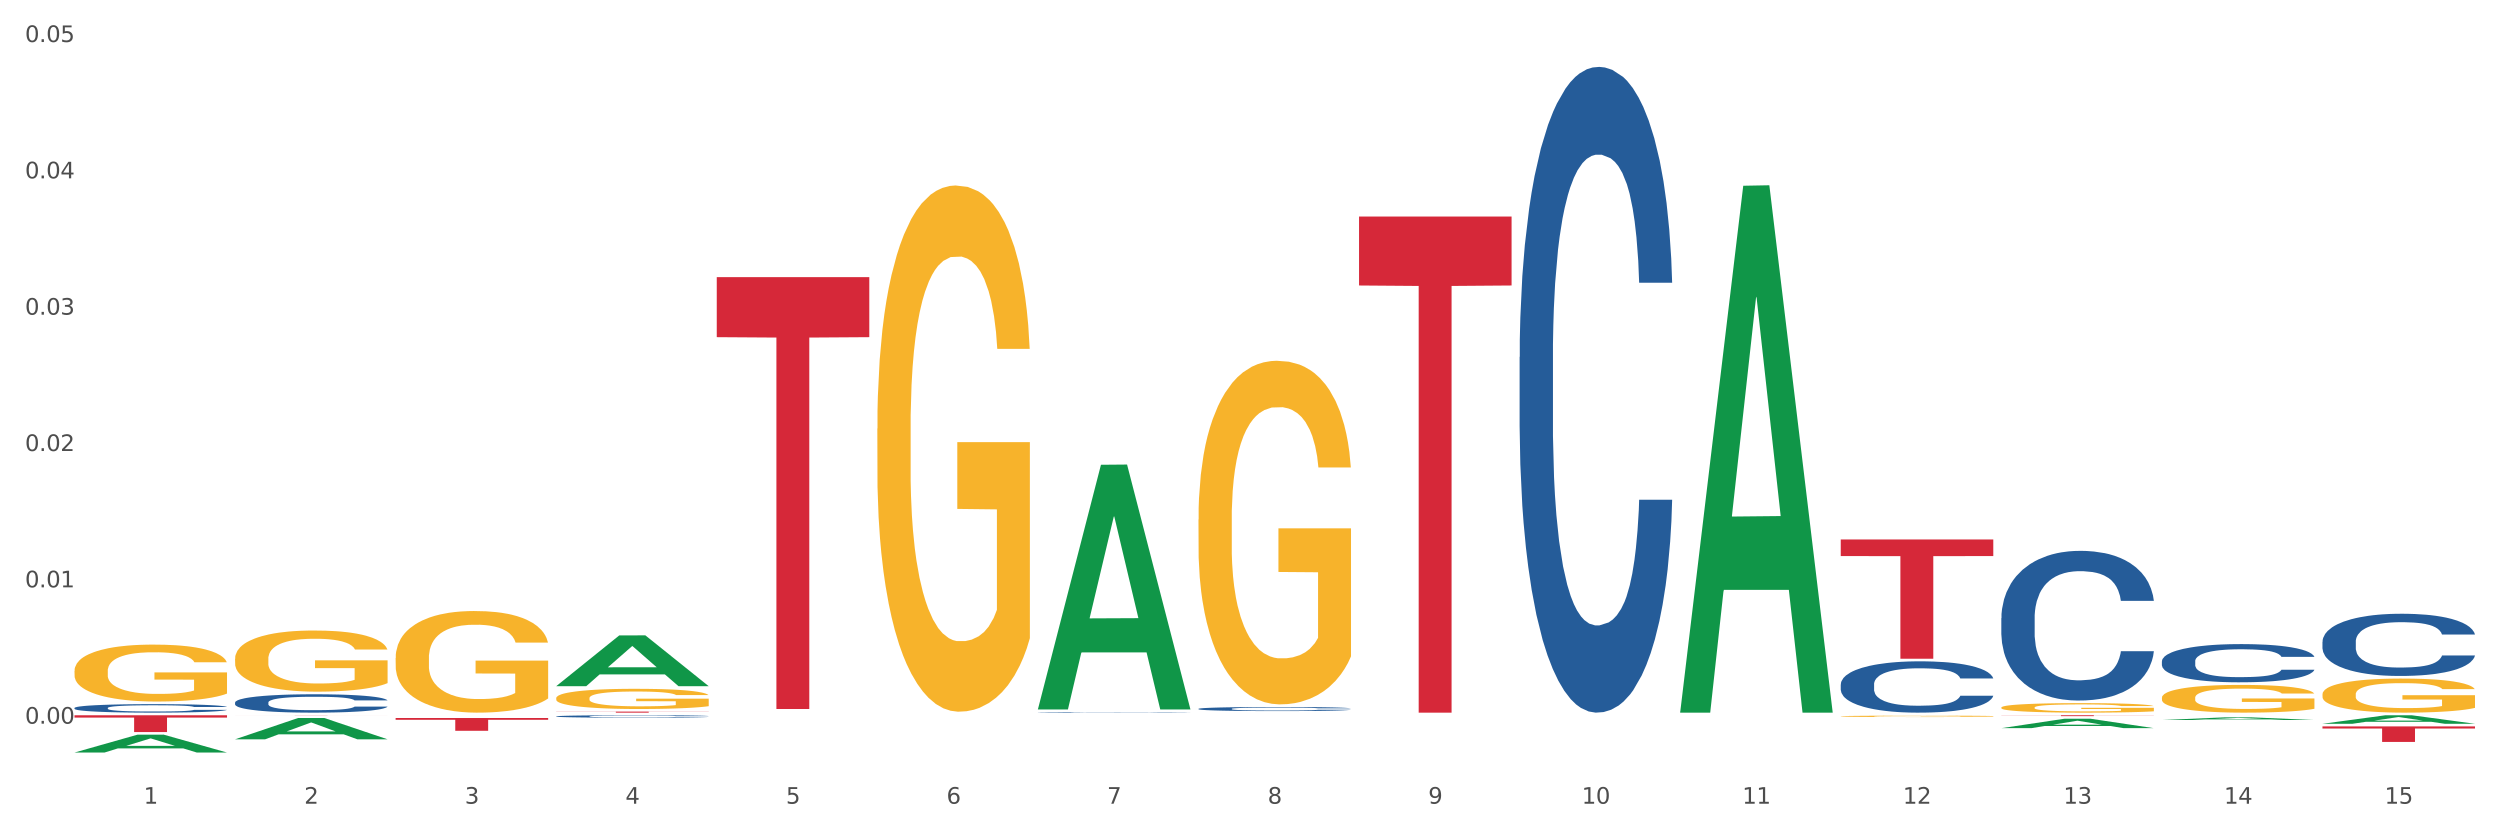 <?xml version="1.0" encoding="utf-8" standalone="no"?>
<!DOCTYPE svg PUBLIC "-//W3C//DTD SVG 1.1//EN"
  "http://www.w3.org/Graphics/SVG/1.1/DTD/svg11.dtd">
<svg xmlns:xlink="http://www.w3.org/1999/xlink" width="1080pt" height="360pt" viewBox="0 0 1080 360" xmlns="http://www.w3.org/2000/svg" version="1.1">
 <rect x="0" y="0" width="1080" height="360" fill="#333333" stroke="none"/>
 <defs>
  <style type="text/css">*{stroke-linejoin: round; stroke-linecap: butt}</style>
 </defs>
 <g id="figure_1">
  <g id="patch_1">
   <path d="M 0 360 
L 1080 360 
L 1080 0 
L 0 0 
z
" style="fill: #ffffff; stroke: #ffffff; stroke-linejoin: miter"/>
  </g>
  <g id="axes_1">
   <g id="matplotlib.axis_1">
    <g id="xtick_1">
     <g id="text_1">
      <!-- 1 -->
      <g style="fill: #4d4d4d" transform="translate(62.07 347.204) scale(0.096 -0.096)">
       <defs>
        <path id="DejaVuSans-31" d="M 794 531 
L 1825 531 
L 1825 4091 
L 703 3866 
L 703 4441 
L 1819 4666 
L 2450 4666 
L 2450 531 
L 3481 531 
L 3481 0 
L 794 0 
L 794 531 
z
" transform="scale(0.016)"/>
       </defs>
       <use xlink:href="#DejaVuSans-31"/>
      </g>
     </g>
    </g>
    <g id="xtick_2">
     <g id="text_2">
      <!-- 2 -->
      <g style="fill: #4d4d4d" transform="translate(131.436 347.204) scale(0.096 -0.096)">
       <defs>
        <path id="DejaVuSans-32" d="M 1228 531 
L 3431 531 
L 3431 0 
L 469 0 
L 469 531 
Q 828 903 1448 1529 
Q 2069 2156 2228 2338 
Q 2531 2678 2651 2914 
Q 2772 3150 2772 3378 
Q 2772 3750 2511 3984 
Q 2250 4219 1831 4219 
Q 1534 4219 1204 4116 
Q 875 4013 500 3803 
L 500 4441 
Q 881 4594 1212 4672 
Q 1544 4750 1819 4750 
Q 2544 4750 2975 4387 
Q 3406 4025 3406 3419 
Q 3406 3131 3298 2873 
Q 3191 2616 2906 2266 
Q 2828 2175 2409 1742 
Q 1991 1309 1228 531 
z
" transform="scale(0.016)"/>
       </defs>
       <use xlink:href="#DejaVuSans-32"/>
      </g>
     </g>
    </g>
    <g id="xtick_3">
     <g id="text_3">
      <!-- 3 -->
      <g style="fill: #4d4d4d" transform="translate(200.802 347.204) scale(0.096 -0.096)">
       <defs>
        <path id="DejaVuSans-33" d="M 2597 2516 
Q 3050 2419 3304 2112 
Q 3559 1806 3559 1356 
Q 3559 666 3084 287 
Q 2609 -91 1734 -91 
Q 1441 -91 1130 -33 
Q 819 25 488 141 
L 488 750 
Q 750 597 1062 519 
Q 1375 441 1716 441 
Q 2309 441 2620 675 
Q 2931 909 2931 1356 
Q 2931 1769 2642 2001 
Q 2353 2234 1838 2234 
L 1294 2234 
L 1294 2753 
L 1863 2753 
Q 2328 2753 2575 2939 
Q 2822 3125 2822 3475 
Q 2822 3834 2567 4026 
Q 2313 4219 1838 4219 
Q 1578 4219 1281 4162 
Q 984 4106 628 3988 
L 628 4550 
Q 988 4650 1302 4700 
Q 1616 4750 1894 4750 
Q 2613 4750 3031 4423 
Q 3450 4097 3450 3541 
Q 3450 3153 3228 2886 
Q 3006 2619 2597 2516 
z
" transform="scale(0.016)"/>
       </defs>
       <use xlink:href="#DejaVuSans-33"/>
      </g>
     </g>
    </g>
    <g id="xtick_4">
     <g id="text_4">
      <!-- 4 -->
      <g style="fill: #4d4d4d" transform="translate(270.169 347.204) scale(0.096 -0.096)">
       <defs>
        <path id="DejaVuSans-34" d="M 2419 4116 
L 825 1625 
L 2419 1625 
L 2419 4116 
z
M 2253 4666 
L 3047 4666 
L 3047 1625 
L 3713 1625 
L 3713 1100 
L 3047 1100 
L 3047 0 
L 2419 0 
L 2419 1100 
L 313 1100 
L 313 1709 
L 2253 4666 
z
" transform="scale(0.016)"/>
       </defs>
       <use xlink:href="#DejaVuSans-34"/>
      </g>
     </g>
    </g>
    <g id="xtick_5">
     <g id="text_5">
      <!-- 5 -->
      <g style="fill: #4d4d4d" transform="translate(339.535 347.204) scale(0.096 -0.096)">
       <defs>
        <path id="DejaVuSans-35" d="M 691 4666 
L 3169 4666 
L 3169 4134 
L 1269 4134 
L 1269 2991 
Q 1406 3038 1543 3061 
Q 1681 3084 1819 3084 
Q 2600 3084 3056 2656 
Q 3513 2228 3513 1497 
Q 3513 744 3044 326 
Q 2575 -91 1722 -91 
Q 1428 -91 1123 -41 
Q 819 9 494 109 
L 494 744 
Q 775 591 1075 516 
Q 1375 441 1709 441 
Q 2250 441 2565 725 
Q 2881 1009 2881 1497 
Q 2881 1984 2565 2268 
Q 2250 2553 1709 2553 
Q 1456 2553 1204 2497 
Q 953 2441 691 2322 
L 691 4666 
z
" transform="scale(0.016)"/>
       </defs>
       <use xlink:href="#DejaVuSans-35"/>
      </g>
     </g>
    </g>
    <g id="xtick_6">
     <g id="text_6">
      <!-- 6 -->
      <g style="fill: #4d4d4d" transform="translate(408.901 347.204) scale(0.096 -0.096)">
       <defs>
        <path id="DejaVuSans-36" d="M 2113 2584 
Q 1688 2584 1439 2293 
Q 1191 2003 1191 1497 
Q 1191 994 1439 701 
Q 1688 409 2113 409 
Q 2538 409 2786 701 
Q 3034 994 3034 1497 
Q 3034 2003 2786 2293 
Q 2538 2584 2113 2584 
z
M 3366 4563 
L 3366 3988 
Q 3128 4100 2886 4159 
Q 2644 4219 2406 4219 
Q 1781 4219 1451 3797 
Q 1122 3375 1075 2522 
Q 1259 2794 1537 2939 
Q 1816 3084 2150 3084 
Q 2853 3084 3261 2657 
Q 3669 2231 3669 1497 
Q 3669 778 3244 343 
Q 2819 -91 2113 -91 
Q 1303 -91 875 529 
Q 447 1150 447 2328 
Q 447 3434 972 4092 
Q 1497 4750 2381 4750 
Q 2619 4750 2861 4703 
Q 3103 4656 3366 4563 
z
" transform="scale(0.016)"/>
       </defs>
       <use xlink:href="#DejaVuSans-36"/>
      </g>
     </g>
    </g>
    <g id="xtick_7">
     <g id="text_7">
      <!-- 7 -->
      <g style="fill: #4d4d4d" transform="translate(478.267 347.204) scale(0.096 -0.096)">
       <defs>
        <path id="DejaVuSans-37" d="M 525 4666 
L 3525 4666 
L 3525 4397 
L 1831 0 
L 1172 0 
L 2766 4134 
L 525 4134 
L 525 4666 
z
" transform="scale(0.016)"/>
       </defs>
       <use xlink:href="#DejaVuSans-37"/>
      </g>
     </g>
    </g>
    <g id="xtick_8">
     <g id="text_8">
      <!-- 8 -->
      <g style="fill: #4d4d4d" transform="translate(547.634 347.204) scale(0.096 -0.096)">
       <defs>
        <path id="DejaVuSans-38" d="M 2034 2216 
Q 1584 2216 1326 1975 
Q 1069 1734 1069 1313 
Q 1069 891 1326 650 
Q 1584 409 2034 409 
Q 2484 409 2743 651 
Q 3003 894 3003 1313 
Q 3003 1734 2745 1975 
Q 2488 2216 2034 2216 
z
M 1403 2484 
Q 997 2584 770 2862 
Q 544 3141 544 3541 
Q 544 4100 942 4425 
Q 1341 4750 2034 4750 
Q 2731 4750 3128 4425 
Q 3525 4100 3525 3541 
Q 3525 3141 3298 2862 
Q 3072 2584 2669 2484 
Q 3125 2378 3379 2068 
Q 3634 1759 3634 1313 
Q 3634 634 3220 271 
Q 2806 -91 2034 -91 
Q 1263 -91 848 271 
Q 434 634 434 1313 
Q 434 1759 690 2068 
Q 947 2378 1403 2484 
z
M 1172 3481 
Q 1172 3119 1398 2916 
Q 1625 2713 2034 2713 
Q 2441 2713 2670 2916 
Q 2900 3119 2900 3481 
Q 2900 3844 2670 4047 
Q 2441 4250 2034 4250 
Q 1625 4250 1398 4047 
Q 1172 3844 1172 3481 
z
" transform="scale(0.016)"/>
       </defs>
       <use xlink:href="#DejaVuSans-38"/>
      </g>
     </g>
    </g>
    <g id="xtick_9">
     <g id="text_9">
      <!-- 9 -->
      <g style="fill: #4d4d4d" transform="translate(617 347.204) scale(0.096 -0.096)">
       <defs>
        <path id="DejaVuSans-39" d="M 703 97 
L 703 672 
Q 941 559 1184 500 
Q 1428 441 1663 441 
Q 2288 441 2617 861 
Q 2947 1281 2994 2138 
Q 2813 1869 2534 1725 
Q 2256 1581 1919 1581 
Q 1219 1581 811 2004 
Q 403 2428 403 3163 
Q 403 3881 828 4315 
Q 1253 4750 1959 4750 
Q 2769 4750 3195 4129 
Q 3622 3509 3622 2328 
Q 3622 1225 3098 567 
Q 2575 -91 1691 -91 
Q 1453 -91 1209 -44 
Q 966 3 703 97 
z
M 1959 2075 
Q 2384 2075 2632 2365 
Q 2881 2656 2881 3163 
Q 2881 3666 2632 3958 
Q 2384 4250 1959 4250 
Q 1534 4250 1286 3958 
Q 1038 3666 1038 3163 
Q 1038 2656 1286 2365 
Q 1534 2075 1959 2075 
z
" transform="scale(0.016)"/>
       </defs>
       <use xlink:href="#DejaVuSans-39"/>
      </g>
     </g>
    </g>
    <g id="xtick_10">
     <g id="text_10">
      <!-- 10 -->
      <g style="fill: #4d4d4d" transform="translate(683.312 347.204) scale(0.096 -0.096)">
       <defs>
        <path id="DejaVuSans-30" d="M 2034 4250 
Q 1547 4250 1301 3770 
Q 1056 3291 1056 2328 
Q 1056 1369 1301 889 
Q 1547 409 2034 409 
Q 2525 409 2770 889 
Q 3016 1369 3016 2328 
Q 3016 3291 2770 3770 
Q 2525 4250 2034 4250 
z
M 2034 4750 
Q 2819 4750 3233 4129 
Q 3647 3509 3647 2328 
Q 3647 1150 3233 529 
Q 2819 -91 2034 -91 
Q 1250 -91 836 529 
Q 422 1150 422 2328 
Q 422 3509 836 4129 
Q 1250 4750 2034 4750 
z
" transform="scale(0.016)"/>
       </defs>
       <use xlink:href="#DejaVuSans-31"/>
       <use xlink:href="#DejaVuSans-30" transform="translate(63.623 0)"/>
      </g>
     </g>
    </g>
    <g id="xtick_11">
     <g id="text_11">
      <!-- 11 -->
      <g style="fill: #4d4d4d" transform="translate(752.678 347.204) scale(0.096 -0.096)">
       <use xlink:href="#DejaVuSans-31"/>
       <use xlink:href="#DejaVuSans-31" transform="translate(63.623 0)"/>
      </g>
     </g>
    </g>
    <g id="xtick_12">
     <g id="text_12">
      <!-- 12 -->
      <g style="fill: #4d4d4d" transform="translate(822.044 347.204) scale(0.096 -0.096)">
       <use xlink:href="#DejaVuSans-31"/>
       <use xlink:href="#DejaVuSans-32" transform="translate(63.623 0)"/>
      </g>
     </g>
    </g>
    <g id="xtick_13">
     <g id="text_13">
      <!-- 13 -->
      <g style="fill: #4d4d4d" transform="translate(891.411 347.204) scale(0.096 -0.096)">
       <use xlink:href="#DejaVuSans-31"/>
       <use xlink:href="#DejaVuSans-33" transform="translate(63.623 0)"/>
      </g>
     </g>
    </g>
    <g id="xtick_14">
     <g id="text_14">
      <!-- 14 -->
      <g style="fill: #4d4d4d" transform="translate(960.777 347.204) scale(0.096 -0.096)">
       <use xlink:href="#DejaVuSans-31"/>
       <use xlink:href="#DejaVuSans-34" transform="translate(63.623 0)"/>
      </g>
     </g>
    </g>
    <g id="xtick_15">
     <g id="text_15">
      <!-- 15 -->
      <g style="fill: #4d4d4d" transform="translate(1030.143 347.204) scale(0.096 -0.096)">
       <use xlink:href="#DejaVuSans-31"/>
       <use xlink:href="#DejaVuSans-35" transform="translate(63.623 0)"/>
      </g>
     </g>
    </g>
    <g id="xtick_16"/>
    <g id="xtick_17"/>
    <g id="xtick_18"/>
    <g id="xtick_19"/>
    <g id="xtick_20"/>
    <g id="xtick_21"/>
    <g id="xtick_22"/>
    <g id="xtick_23"/>
    <g id="xtick_24"/>
    <g id="xtick_25"/>
    <g id="xtick_26"/>
    <g id="xtick_27"/>
    <g id="xtick_28"/>
    <g id="xtick_29"/>
   </g>
   <g id="matplotlib.axis_2">
    <g id="ytick_1">
     <g id="text_16">
      <!-- 0.00 -->
      <g style="fill: #4d4d4d" transform="translate(10.8 312.632) scale(0.096 -0.096)">
       <defs>
        <path id="DejaVuSans-2e" d="M 684 794 
L 1344 794 
L 1344 0 
L 684 0 
L 684 794 
z
" transform="scale(0.016)"/>
       </defs>
       <use xlink:href="#DejaVuSans-30"/>
       <use xlink:href="#DejaVuSans-2e" transform="translate(63.623 0)"/>
       <use xlink:href="#DejaVuSans-30" transform="translate(95.41 0)"/>
       <use xlink:href="#DejaVuSans-30" transform="translate(159.033 0)"/>
      </g>
     </g>
    </g>
    <g id="ytick_2">
     <g id="text_17">
      <!-- 0.01 -->
      <g style="fill: #4d4d4d" transform="translate(10.8 253.737) scale(0.096 -0.096)">
       <use xlink:href="#DejaVuSans-30"/>
       <use xlink:href="#DejaVuSans-2e" transform="translate(63.623 0)"/>
       <use xlink:href="#DejaVuSans-30" transform="translate(95.41 0)"/>
       <use xlink:href="#DejaVuSans-31" transform="translate(159.033 0)"/>
      </g>
     </g>
    </g>
    <g id="ytick_3">
     <g id="text_18">
      <!-- 0.02 -->
      <g style="fill: #4d4d4d" transform="translate(10.8 194.842) scale(0.096 -0.096)">
       <use xlink:href="#DejaVuSans-30"/>
       <use xlink:href="#DejaVuSans-2e" transform="translate(63.623 0)"/>
       <use xlink:href="#DejaVuSans-30" transform="translate(95.41 0)"/>
       <use xlink:href="#DejaVuSans-32" transform="translate(159.033 0)"/>
      </g>
     </g>
    </g>
    <g id="ytick_4">
     <g id="text_19">
      <!-- 0.03 -->
      <g style="fill: #4d4d4d" transform="translate(10.8 135.948) scale(0.096 -0.096)">
       <use xlink:href="#DejaVuSans-30"/>
       <use xlink:href="#DejaVuSans-2e" transform="translate(63.623 0)"/>
       <use xlink:href="#DejaVuSans-30" transform="translate(95.41 0)"/>
       <use xlink:href="#DejaVuSans-33" transform="translate(159.033 0)"/>
      </g>
     </g>
    </g>
    <g id="ytick_5">
     <g id="text_20">
      <!-- 0.04 -->
      <g style="fill: #4d4d4d" transform="translate(10.8 77.053) scale(0.096 -0.096)">
       <use xlink:href="#DejaVuSans-30"/>
       <use xlink:href="#DejaVuSans-2e" transform="translate(63.623 0)"/>
       <use xlink:href="#DejaVuSans-30" transform="translate(95.41 0)"/>
       <use xlink:href="#DejaVuSans-34" transform="translate(159.033 0)"/>
      </g>
     </g>
    </g>
    <g id="ytick_6">
     <g id="text_21">
      <!-- 0.05 -->
      <g style="fill: #4d4d4d" transform="translate(10.8 18.158) scale(0.096 -0.096)">
       <use xlink:href="#DejaVuSans-30"/>
       <use xlink:href="#DejaVuSans-2e" transform="translate(63.623 0)"/>
       <use xlink:href="#DejaVuSans-30" transform="translate(95.41 0)"/>
       <use xlink:href="#DejaVuSans-35" transform="translate(159.033 0)"/>
      </g>
     </g>
    </g>
    <g id="ytick_7"/>
    <g id="ytick_8"/>
    <g id="ytick_9"/>
    <g id="ytick_10"/>
    <g id="ytick_11"/>
   </g>
   <g id="PolyCollection_1">
    <path d="M 32.175 325.084 
L 32.243 325.077 
L 59.417 317.37 
L 70.695 317.362 
L 98.073 325.099 
L 85.029 325.099 
L 79.119 323.297 
L 51.061 323.297 
L 50.857 323.326 
L 45.151 325.099 
L 32.175 325.099 
L 32.175 325.084 
L 54.594 322.222 
L 75.586 322.215 
L 65.192 319.011 
L 65.056 318.997 
L 64.92 319.019 
L 54.526 322.215 
L 54.594 322.222 
L 32.175 325.084 
z
" clip-path="url(#p352eaa1212)" style="fill: #109648"/>
    <path d="M 795.203 233.053 
L 861.101 233.053 
L 861.101 240.212 
L 835.179 240.261 
L 835.179 284.571 
L 820.969 284.571 
L 820.969 240.261 
L 795.203 240.212 
L 795.203 233.101 
L 795.203 233.053 
z
" clip-path="url(#p352eaa1212)" style="fill: #d62839"/>
    <path d="M 864.57 308.985 
L 930.468 308.985 
L 930.468 309.039 
L 904.546 309.039 
L 904.546 309.375 
L 890.335 309.375 
L 890.335 309.039 
L 864.57 309.039 
L 864.57 308.985 
L 864.57 308.985 
z
" clip-path="url(#p352eaa1212)" style="fill: #d62839"/>
    <path d="M 240.274 307.414 
L 306.172 307.414 
L 306.172 307.476 
L 280.25 307.477 
L 280.25 307.864 
L 266.039 307.864 
L 266.039 307.477 
L 240.274 307.476 
L 240.274 307.414 
L 240.274 307.414 
z
" clip-path="url(#p352eaa1212)" style="fill: #d62839"/>
    <path d="M 32.175 308.985 
L 98.073 308.985 
L 98.073 309.993 
L 72.151 310 
L 72.151 316.242 
L 57.941 316.242 
L 57.941 310 
L 32.175 309.993 
L 32.175 308.991 
L 32.175 308.985 
z
" clip-path="url(#p352eaa1212)" style="fill: #d62839"/>
    <path d="M 101.541 308.985 
L 167.439 308.985 
L 167.439 308.993 
L 141.517 308.993 
L 141.517 309.044 
L 127.307 309.044 
L 127.307 308.993 
L 101.541 308.993 
L 101.541 308.985 
L 101.541 308.985 
z
" clip-path="url(#p352eaa1212)" style="fill: #d62839"/>
    <path d="M 170.907 310.19 
L 236.805 310.19 
L 236.805 310.958 
L 210.883 310.963 
L 210.883 315.717 
L 196.673 315.717 
L 196.673 310.963 
L 170.907 310.958 
L 170.907 310.195 
L 170.907 310.19 
z
" clip-path="url(#p352eaa1212)" style="fill: #d62839"/>
    <path d="M 309.64 119.728 
L 375.538 119.728 
L 375.538 145.654 
L 349.616 145.829 
L 349.616 306.293 
L 335.406 306.293 
L 335.406 145.829 
L 309.64 145.654 
L 309.64 119.903 
L 309.64 119.728 
z
" clip-path="url(#p352eaa1212)" style="fill: #d62839"/>
    <path d="M 587.105 93.548 
L 653.003 93.548 
L 653.003 123.331 
L 627.081 123.532 
L 627.081 307.863 
L 612.871 307.863 
L 612.871 123.532 
L 587.105 123.331 
L 587.105 93.75 
L 587.105 93.548 
z
" clip-path="url(#p352eaa1212)" style="fill: #d62839"/>
    <path d="M 933.936 311.049 
L 934.004 311.048 
L 961.178 309.884 
L 972.456 309.883 
L 999.834 311.051 
L 986.79 311.051 
L 980.88 310.779 
L 952.822 310.779 
L 952.618 310.783 
L 946.912 311.051 
L 933.936 311.051 
L 933.936 311.049 
L 956.355 310.617 
L 977.347 310.616 
L 966.953 310.132 
L 966.817 310.13 
L 966.681 310.133 
L 956.287 310.616 
L 956.355 310.617 
L 933.936 311.049 
z
" clip-path="url(#p352eaa1212)" style="fill: #109648"/>
    <path d="M 795.203 309.438 
L 795.281 309.437 
L 795.281 309.418 
L 795.437 309.4 
L 796.215 309.359 
L 797.382 309.325 
L 798.238 309.307 
L 799.094 309.292 
L 800.105 309.277 
L 801.35 309.261 
L 803.606 309.239 
L 805.006 309.227 
L 806.718 309.215 
L 809.83 309.197 
L 812.086 309.187 
L 814.42 309.179 
L 818.233 309.169 
L 820.722 309.165 
L 823.368 309.161 
L 826.557 309.159 
L 828.969 309.159 
L 834.26 309.16 
L 838.772 309.165 
L 840.951 309.169 
L 843.752 309.176 
L 845.23 309.18 
L 847.642 309.189 
L 850.131 309.201 
L 851.843 309.211 
L 854.41 309.229 
L 856.355 309.248 
L 858.145 309.271 
L 859.078 309.287 
L 859.779 309.302 
L 860.401 309.319 
L 861.024 309.346 
L 847.019 309.346 
L 846.475 309.327 
L 845.619 309.309 
L 844.374 309.291 
L 843.285 309.28 
L 841.418 309.266 
L 839.706 309.257 
L 837.916 309.251 
L 835.738 309.245 
L 834.026 309.243 
L 831.615 309.24 
L 826.869 309.241 
L 823.679 309.245 
L 821.5 309.251 
L 820.1 309.256 
L 818.855 309.261 
L 817.455 309.269 
L 815.821 309.281 
L 814.654 309.291 
L 813.487 309.304 
L 812.553 309.318 
L 811.697 309.333 
L 810.997 309.35 
L 810.453 309.367 
L 809.986 309.388 
L 809.597 309.423 
L 809.597 309.498 
L 809.752 309.515 
L 810.141 309.538 
L 810.608 309.555 
L 811.386 309.575 
L 812.086 309.589 
L 813.409 309.609 
L 814.887 309.626 
L 816.054 309.636 
L 817.221 309.645 
L 819.244 309.657 
L 821.5 309.667 
L 823.445 309.673 
L 826.091 309.679 
L 827.88 309.681 
L 829.436 309.682 
L 833.248 309.682 
L 835.971 309.68 
L 839.006 309.676 
L 841.34 309.671 
L 843.285 309.665 
L 845.463 309.655 
L 846.864 309.646 
L 846.864 309.531 
L 829.747 309.53 
L 829.747 309.453 
L 861.101 309.453 
L 861.101 309.679 
L 859.779 309.69 
L 858.3 309.701 
L 856.744 309.71 
L 854.41 309.722 
L 851.61 309.733 
L 849.12 309.74 
L 846.475 309.747 
L 843.363 309.753 
L 839.317 309.759 
L 836.827 309.761 
L 833.715 309.763 
L 830.059 309.763 
L 826.869 309.762 
L 823.757 309.759 
L 820.489 309.754 
L 817.299 309.747 
L 814.887 309.74 
L 812.475 309.731 
L 809.908 309.719 
L 807.885 309.708 
L 806.329 309.698 
L 804.617 309.686 
L 802.75 309.669 
L 801.35 309.654 
L 800.105 309.639 
L 798.782 309.619 
L 797.849 309.602 
L 796.915 309.58 
L 796.37 309.564 
L 795.748 309.54 
L 795.281 309.505 
L 795.203 309.438 
z
" clip-path="url(#p352eaa1212)" style="fill: #f7b32b"/>
    <path d="M 864.57 305.655 
L 864.647 305.651 
L 864.647 305.516 
L 864.803 305.4 
L 865.581 305.118 
L 866.748 304.886 
L 867.604 304.762 
L 868.46 304.661 
L 869.471 304.559 
L 870.716 304.454 
L 872.972 304.3 
L 874.373 304.222 
L 876.084 304.139 
L 879.196 304.019 
L 881.453 303.952 
L 883.787 303.895 
L 887.599 303.828 
L 890.089 303.798 
L 892.734 303.775 
L 895.924 303.76 
L 898.336 303.757 
L 903.626 303.768 
L 908.139 303.802 
L 910.317 303.828 
L 913.118 303.873 
L 914.596 303.903 
L 917.008 303.963 
L 919.498 304.042 
L 921.209 304.109 
L 923.777 304.237 
L 925.722 304.364 
L 927.511 304.522 
L 928.445 304.631 
L 929.145 304.732 
L 929.767 304.848 
L 930.39 305.032 
L 916.385 305.032 
L 915.841 304.901 
L 914.985 304.777 
L 913.74 304.657 
L 912.651 304.582 
L 910.784 304.488 
L 909.072 304.428 
L 907.283 304.383 
L 905.104 304.346 
L 903.393 304.327 
L 900.981 304.312 
L 896.235 304.316 
L 893.045 304.346 
L 890.867 304.383 
L 889.466 304.417 
L 888.221 304.454 
L 886.821 304.507 
L 885.187 304.586 
L 884.02 304.657 
L 882.853 304.747 
L 881.919 304.837 
L 881.064 304.942 
L 880.363 305.055 
L 879.819 305.171 
L 879.352 305.313 
L 878.963 305.55 
L 878.963 306.064 
L 879.119 306.18 
L 879.508 306.334 
L 879.974 306.45 
L 880.752 306.589 
L 881.453 306.683 
L 882.775 306.818 
L 884.253 306.93 
L 885.42 307.002 
L 886.587 307.062 
L 888.61 307.144 
L 890.867 307.212 
L 892.812 307.253 
L 895.457 307.29 
L 897.246 307.305 
L 898.802 307.313 
L 902.615 307.313 
L 905.338 307.302 
L 908.372 307.275 
L 910.706 307.242 
L 912.651 307.2 
L 914.829 307.133 
L 916.23 307.069 
L 916.23 306.285 
L 899.114 306.281 
L 899.114 305.76 
L 930.468 305.76 
L 930.468 307.29 
L 929.145 307.369 
L 927.667 307.44 
L 926.111 307.504 
L 923.777 307.583 
L 920.976 307.658 
L 918.486 307.711 
L 915.841 307.756 
L 912.729 307.797 
L 908.683 307.834 
L 906.193 307.849 
L 903.081 307.861 
L 899.425 307.864 
L 896.235 307.857 
L 893.123 307.838 
L 889.855 307.804 
L 886.665 307.756 
L 884.253 307.707 
L 881.842 307.647 
L 879.274 307.568 
L 877.251 307.493 
L 875.695 307.425 
L 873.984 307.339 
L 872.116 307.227 
L 870.716 307.125 
L 869.471 307.02 
L 868.149 306.885 
L 867.215 306.769 
L 866.281 306.623 
L 865.737 306.514 
L 865.114 306.345 
L 864.647 306.109 
L 864.57 305.655 
z
" clip-path="url(#p352eaa1212)" style="fill: #f7b32b"/>
    <path d="M 725.837 307.436 
L 725.905 307.223 
L 753.08 80.244 
L 764.357 80.03 
L 791.735 307.864 
L 778.691 307.864 
L 772.781 254.81 
L 744.723 254.81 
L 744.52 255.666 
L 738.813 307.864 
L 725.837 307.864 
L 725.837 307.436 
L 748.256 223.148 
L 769.248 222.935 
L 758.854 128.592 
L 758.718 128.164 
L 758.582 128.806 
L 748.188 222.935 
L 748.256 223.148 
L 725.837 307.436 
z
" clip-path="url(#p352eaa1212)" style="fill: #109648"/>
    <path d="M 448.372 306.279 
L 448.44 306.18 
L 475.615 200.78 
L 486.892 200.681 
L 514.27 306.478 
L 501.227 306.478 
L 495.316 281.842 
L 467.259 281.842 
L 467.055 282.239 
L 461.348 306.478 
L 448.372 306.478 
L 448.372 306.279 
L 470.791 267.139 
L 491.783 267.04 
L 481.389 223.231 
L 481.253 223.032 
L 481.117 223.33 
L 470.723 267.04 
L 470.791 267.139 
L 448.372 306.279 
z
" clip-path="url(#p352eaa1212)" style="fill: #109648"/>
    <path d="M 933.936 301.417 
L 934.014 301.406 
L 934.014 301.012 
L 934.169 300.672 
L 934.947 299.851 
L 936.114 299.172 
L 936.97 298.811 
L 937.826 298.516 
L 938.837 298.22 
L 940.082 297.914 
L 942.338 297.465 
L 943.739 297.235 
L 945.45 296.994 
L 948.563 296.644 
L 950.819 296.447 
L 953.153 296.282 
L 956.965 296.085 
L 959.455 295.998 
L 962.1 295.932 
L 965.29 295.888 
L 967.702 295.877 
L 972.992 295.91 
L 977.505 296.009 
L 979.683 296.085 
L 982.484 296.217 
L 983.962 296.304 
L 986.374 296.479 
L 988.864 296.709 
L 990.575 296.906 
L 993.143 297.279 
L 995.088 297.651 
L 996.877 298.111 
L 997.811 298.428 
L 998.511 298.724 
L 999.134 299.063 
L 999.756 299.599 
L 985.752 299.599 
L 985.207 299.216 
L 984.351 298.855 
L 983.106 298.505 
L 982.017 298.286 
L 980.15 298.012 
L 978.438 297.837 
L 976.649 297.706 
L 974.47 297.596 
L 972.759 297.541 
L 970.347 297.498 
L 965.601 297.508 
L 962.411 297.596 
L 960.233 297.706 
L 958.832 297.804 
L 957.588 297.914 
L 956.187 298.067 
L 954.553 298.297 
L 953.386 298.505 
L 952.219 298.767 
L 951.286 299.03 
L 950.43 299.337 
L 949.73 299.665 
L 949.185 300.004 
L 948.718 300.42 
L 948.329 301.11 
L 948.329 302.61 
L 948.485 302.949 
L 948.874 303.398 
L 949.341 303.737 
L 950.119 304.142 
L 950.819 304.416 
L 952.141 304.81 
L 953.62 305.139 
L 954.787 305.347 
L 955.954 305.522 
L 957.977 305.763 
L 960.233 305.96 
L 962.178 306.08 
L 964.823 306.189 
L 966.613 306.233 
L 968.169 306.255 
L 971.981 306.255 
L 974.704 306.222 
L 977.738 306.146 
L 980.072 306.047 
L 982.017 305.927 
L 984.196 305.73 
L 985.596 305.544 
L 985.596 303.256 
L 968.48 303.245 
L 968.48 301.723 
L 999.834 301.723 
L 999.834 306.189 
L 998.511 306.419 
L 997.033 306.627 
L 995.477 306.813 
L 993.143 307.043 
L 990.342 307.262 
L 987.852 307.416 
L 985.207 307.547 
L 982.095 307.667 
L 978.049 307.777 
L 975.56 307.821 
L 972.448 307.853 
L 968.791 307.864 
L 965.601 307.842 
L 962.489 307.788 
L 959.221 307.689 
L 956.032 307.547 
L 953.62 307.405 
L 951.208 307.229 
L 948.64 307 
L 946.618 306.781 
L 945.061 306.584 
L 943.35 306.332 
L 941.483 306.003 
L 940.082 305.708 
L 938.837 305.401 
L 937.515 305.007 
L 936.581 304.668 
L 935.648 304.241 
L 935.103 303.923 
L 934.48 303.431 
L 934.014 302.741 
L 933.936 301.417 
z
" clip-path="url(#p352eaa1212)" style="fill: #f7b32b"/>
    <path d="M 1003.302 299.943 
L 1003.38 299.929 
L 1003.38 299.445 
L 1003.535 299.028 
L 1004.314 298.019 
L 1005.481 297.186 
L 1006.336 296.742 
L 1007.192 296.379 
L 1008.204 296.015 
L 1009.448 295.639 
L 1011.705 295.087 
L 1013.105 294.805 
L 1014.817 294.509 
L 1017.929 294.079 
L 1020.185 293.837 
L 1022.519 293.635 
L 1026.331 293.393 
L 1028.821 293.285 
L 1031.466 293.205 
L 1034.656 293.151 
L 1037.068 293.137 
L 1042.358 293.178 
L 1046.871 293.299 
L 1049.049 293.393 
L 1051.85 293.554 
L 1053.328 293.662 
L 1055.74 293.877 
L 1058.23 294.159 
L 1059.942 294.401 
L 1062.509 294.859 
L 1064.454 295.316 
L 1066.244 295.881 
L 1067.177 296.271 
L 1067.877 296.634 
L 1068.5 297.051 
L 1069.122 297.71 
L 1055.118 297.71 
L 1054.573 297.239 
L 1053.717 296.795 
L 1052.473 296.365 
L 1051.383 296.096 
L 1049.516 295.76 
L 1047.805 295.545 
L 1046.015 295.383 
L 1043.837 295.249 
L 1042.125 295.182 
L 1039.713 295.128 
L 1034.967 295.141 
L 1031.777 295.249 
L 1029.599 295.383 
L 1028.199 295.504 
L 1026.954 295.639 
L 1025.553 295.827 
L 1023.919 296.11 
L 1022.752 296.365 
L 1021.585 296.688 
L 1020.652 297.011 
L 1019.796 297.387 
L 1019.096 297.791 
L 1018.551 298.208 
L 1018.084 298.719 
L 1017.695 299.566 
L 1017.695 301.409 
L 1017.851 301.826 
L 1018.24 302.377 
L 1018.707 302.794 
L 1019.485 303.292 
L 1020.185 303.628 
L 1021.508 304.112 
L 1022.986 304.515 
L 1024.153 304.771 
L 1025.32 304.986 
L 1027.343 305.282 
L 1029.599 305.524 
L 1031.544 305.672 
L 1034.189 305.807 
L 1035.979 305.86 
L 1037.535 305.887 
L 1041.347 305.887 
L 1044.07 305.847 
L 1047.104 305.753 
L 1049.438 305.632 
L 1051.383 305.484 
L 1053.562 305.242 
L 1054.962 305.013 
L 1054.962 302.202 
L 1037.846 302.189 
L 1037.846 300.319 
L 1069.2 300.319 
L 1069.2 305.807 
L 1067.877 306.089 
L 1066.399 306.345 
L 1064.843 306.573 
L 1062.509 306.856 
L 1059.708 307.125 
L 1057.219 307.313 
L 1054.573 307.474 
L 1051.461 307.622 
L 1047.416 307.757 
L 1044.926 307.811 
L 1041.814 307.851 
L 1038.157 307.864 
L 1034.967 307.837 
L 1031.855 307.77 
L 1028.588 307.649 
L 1025.398 307.474 
L 1022.986 307.299 
L 1020.574 307.084 
L 1018.007 306.802 
L 1015.984 306.533 
L 1014.428 306.291 
L 1012.716 305.981 
L 1010.849 305.578 
L 1009.448 305.215 
L 1008.204 304.838 
L 1006.881 304.354 
L 1005.947 303.937 
L 1005.014 303.413 
L 1004.469 303.023 
L 1003.847 302.417 
L 1003.38 301.57 
L 1003.302 299.943 
z
" clip-path="url(#p352eaa1212)" style="fill: #f7b32b"/>
    <path d="M 864.57 314.56 
L 864.638 314.556 
L 891.812 310.499 
L 903.089 310.495 
L 930.468 314.567 
L 917.424 314.567 
L 911.513 313.619 
L 883.456 313.619 
L 883.252 313.634 
L 877.545 314.567 
L 864.57 314.567 
L 864.57 314.56 
L 886.989 313.053 
L 907.981 313.049 
L 897.587 311.363 
L 897.451 311.356 
L 897.315 311.367 
L 886.921 313.049 
L 886.989 313.053 
L 864.57 314.56 
z
" clip-path="url(#p352eaa1212)" style="fill: #109648"/>
    <path d="M 1003.302 312.667 
L 1003.37 312.663 
L 1030.544 308.988 
L 1041.822 308.985 
L 1069.2 312.674 
L 1056.156 312.674 
L 1050.246 311.815 
L 1022.188 311.815 
L 1021.984 311.828 
L 1016.278 312.674 
L 1003.302 312.674 
L 1003.302 312.667 
L 1025.721 311.302 
L 1046.713 311.298 
L 1036.319 309.771 
L 1036.183 309.764 
L 1036.047 309.774 
L 1025.653 311.298 
L 1025.721 311.302 
L 1003.302 312.667 
z
" clip-path="url(#p352eaa1212)" style="fill: #109648"/>
    <path d="M 101.541 319.375 
L 101.609 319.366 
L 128.784 310.173 
L 140.061 310.165 
L 167.439 319.392 
L 154.395 319.392 
L 148.485 317.244 
L 120.427 317.244 
L 120.224 317.278 
L 114.517 319.392 
L 101.541 319.392 
L 101.541 319.375 
L 123.96 315.961 
L 144.952 315.953 
L 134.558 312.132 
L 134.422 312.114 
L 134.286 312.14 
L 123.892 315.953 
L 123.96 315.961 
L 101.541 319.375 
z
" clip-path="url(#p352eaa1212)" style="fill: #109648"/>
    <path d="M 1003.302 277.216 
L 1003.38 277.191 
L 1003.38 276.504 
L 1003.614 275.571 
L 1004.47 273.853 
L 1005.561 272.552 
L 1007.43 271.03 
L 1008.443 270.392 
L 1009.767 269.68 
L 1012.494 268.526 
L 1015.609 267.544 
L 1017.79 267.004 
L 1019.426 266.661 
L 1023.087 266.047 
L 1025.19 265.777 
L 1027.371 265.556 
L 1029.241 265.409 
L 1032.356 265.237 
L 1034.849 265.163 
L 1037.731 265.139 
L 1040.146 265.163 
L 1043.339 265.262 
L 1048.013 265.556 
L 1049.805 265.728 
L 1052.219 266.023 
L 1054.712 266.415 
L 1056.737 266.808 
L 1059.074 267.373 
L 1061.489 268.109 
L 1063.825 269.042 
L 1065.461 269.901 
L 1066.785 270.809 
L 1067.954 271.914 
L 1068.811 273.116 
L 1069.2 274.123 
L 1054.945 274.123 
L 1054.556 273.215 
L 1053.777 272.233 
L 1052.998 271.57 
L 1052.141 271.03 
L 1050.817 270.416 
L 1049.649 270.024 
L 1047.701 269.557 
L 1045.91 269.263 
L 1044.43 269.091 
L 1042.638 268.944 
L 1038.822 268.796 
L 1036.095 268.796 
L 1034.382 268.845 
L 1032.278 268.968 
L 1030.487 269.14 
L 1028.384 269.434 
L 1026.748 269.754 
L 1025.112 270.171 
L 1024.178 270.465 
L 1022.775 271.005 
L 1021.841 271.447 
L 1020.594 272.208 
L 1019.893 272.748 
L 1018.647 274.147 
L 1018.102 275.178 
L 1017.868 275.89 
L 1017.712 276.676 
L 1017.712 280.505 
L 1018.18 282.223 
L 1018.569 282.959 
L 1019.192 283.794 
L 1020.361 284.874 
L 1022.074 285.929 
L 1023.866 286.69 
L 1025.346 287.157 
L 1026.748 287.5 
L 1028.15 287.77 
L 1029.864 288.016 
L 1031.266 288.163 
L 1033.369 288.31 
L 1035.862 288.384 
L 1037.809 288.384 
L 1041.781 288.261 
L 1043.573 288.139 
L 1045.287 287.967 
L 1047.156 287.697 
L 1048.636 287.402 
L 1049.493 287.181 
L 1050.895 286.715 
L 1051.986 286.224 
L 1052.92 285.659 
L 1053.543 285.169 
L 1054.244 284.432 
L 1054.79 283.598 
L 1054.945 283.156 
L 1069.2 283.156 
L 1068.888 284.039 
L 1068.343 284.899 
L 1067.253 286.052 
L 1066.396 286.715 
L 1065.072 287.525 
L 1063.67 288.212 
L 1061.722 288.973 
L 1059.931 289.538 
L 1058.061 290.029 
L 1056.036 290.47 
L 1052.375 291.084 
L 1051.051 291.256 
L 1048.247 291.551 
L 1046.066 291.722 
L 1042.872 291.894 
L 1039.6 291.992 
L 1036.173 292.017 
L 1033.135 291.968 
L 1029.786 291.821 
L 1027.683 291.673 
L 1025.346 291.452 
L 1022.62 291.109 
L 1020.049 290.691 
L 1017.634 290.2 
L 1015.376 289.636 
L 1013.272 288.998 
L 1010.546 287.942 
L 1008.521 286.911 
L 1007.041 285.954 
L 1006.028 285.144 
L 1005.016 284.113 
L 1004.47 283.401 
L 1003.614 281.683 
L 1003.302 280.087 
L 1003.302 277.216 
z
" clip-path="url(#p352eaa1212)" style="fill: #255c99"/>
    <path d="M 448.372 307.718 
L 448.45 307.718 
L 448.45 307.711 
L 448.684 307.702 
L 449.541 307.685 
L 450.631 307.672 
L 452.501 307.657 
L 453.513 307.65 
L 454.837 307.643 
L 457.564 307.632 
L 460.679 307.622 
L 462.861 307.617 
L 464.496 307.613 
L 468.157 307.607 
L 470.26 307.605 
L 472.441 307.602 
L 474.311 307.601 
L 477.427 307.599 
L 479.919 307.599 
L 482.801 307.598 
L 485.216 307.599 
L 488.41 307.6 
L 493.083 307.602 
L 494.875 307.604 
L 497.289 307.607 
L 499.782 307.611 
L 501.807 307.615 
L 504.144 307.62 
L 506.559 307.628 
L 508.896 307.637 
L 510.531 307.645 
L 511.856 307.654 
L 513.024 307.665 
L 513.881 307.677 
L 514.27 307.687 
L 500.016 307.687 
L 499.626 307.678 
L 498.847 307.669 
L 498.068 307.662 
L 497.212 307.657 
L 495.887 307.651 
L 494.719 307.647 
L 492.772 307.642 
L 490.98 307.639 
L 489.5 307.637 
L 487.709 307.636 
L 483.892 307.635 
L 481.165 307.635 
L 479.452 307.635 
L 477.349 307.636 
L 475.557 307.638 
L 473.454 307.641 
L 471.818 307.644 
L 470.183 307.648 
L 469.248 307.651 
L 467.846 307.656 
L 466.911 307.661 
L 465.665 307.668 
L 464.964 307.674 
L 463.717 307.687 
L 463.172 307.698 
L 462.938 307.705 
L 462.783 307.712 
L 462.783 307.75 
L 463.25 307.767 
L 463.639 307.775 
L 464.263 307.783 
L 465.431 307.794 
L 467.145 307.804 
L 468.936 307.812 
L 470.416 307.816 
L 471.818 307.82 
L 473.22 307.822 
L 474.934 307.825 
L 476.336 307.826 
L 478.439 307.828 
L 480.932 307.828 
L 482.879 307.828 
L 486.852 307.827 
L 488.643 307.826 
L 490.357 307.824 
L 492.226 307.822 
L 493.706 307.819 
L 494.563 307.816 
L 495.965 307.812 
L 497.056 307.807 
L 497.99 307.801 
L 498.614 307.797 
L 499.315 307.789 
L 499.86 307.781 
L 500.016 307.777 
L 514.27 307.777 
L 513.959 307.785 
L 513.413 307.794 
L 512.323 307.805 
L 511.466 307.812 
L 510.142 307.82 
L 508.74 307.827 
L 506.792 307.834 
L 505.001 307.84 
L 503.131 307.845 
L 501.106 307.849 
L 497.445 307.855 
L 496.121 307.857 
L 493.317 307.86 
L 491.136 307.861 
L 487.942 307.863 
L 484.671 307.864 
L 481.243 307.864 
L 478.206 307.864 
L 474.856 307.862 
L 472.753 307.861 
L 470.416 307.859 
L 467.69 307.855 
L 465.119 307.851 
L 462.705 307.846 
L 460.446 307.841 
L 458.343 307.834 
L 455.616 307.824 
L 453.591 307.814 
L 452.111 307.804 
L 451.099 307.796 
L 450.086 307.786 
L 449.541 307.779 
L 448.684 307.762 
L 448.372 307.746 
L 448.372 307.718 
z
" clip-path="url(#p352eaa1212)" style="fill: #255c99"/>
    <path d="M 517.739 306.212 
L 517.816 306.21 
L 517.816 306.165 
L 518.05 306.103 
L 518.907 305.99 
L 519.997 305.904 
L 521.867 305.804 
L 522.88 305.761 
L 524.204 305.715 
L 526.93 305.638 
L 530.046 305.574 
L 532.227 305.538 
L 533.863 305.515 
L 537.523 305.475 
L 539.627 305.457 
L 541.808 305.442 
L 543.677 305.433 
L 546.793 305.421 
L 549.285 305.416 
L 552.167 305.415 
L 554.582 305.416 
L 557.776 305.423 
L 562.449 305.442 
L 564.241 305.454 
L 566.656 305.473 
L 569.148 305.499 
L 571.173 305.525 
L 573.51 305.562 
L 575.925 305.611 
L 578.262 305.672 
L 579.898 305.729 
L 581.222 305.789 
L 582.39 305.862 
L 583.247 305.941 
L 583.636 306.008 
L 569.382 306.008 
L 568.992 305.948 
L 568.214 305.883 
L 567.435 305.839 
L 566.578 305.804 
L 565.254 305.763 
L 564.085 305.737 
L 562.138 305.706 
L 560.346 305.687 
L 558.866 305.676 
L 557.075 305.666 
L 553.258 305.656 
L 550.532 305.656 
L 548.818 305.659 
L 546.715 305.668 
L 544.923 305.679 
L 542.82 305.698 
L 541.184 305.719 
L 539.549 305.747 
L 538.614 305.766 
L 537.212 305.802 
L 536.277 305.831 
L 535.031 305.881 
L 534.33 305.917 
L 533.084 306.009 
L 532.538 306.077 
L 532.305 306.124 
L 532.149 306.176 
L 532.149 306.429 
L 532.616 306.543 
L 533.006 306.591 
L 533.629 306.646 
L 534.797 306.718 
L 536.511 306.787 
L 538.302 306.837 
L 539.782 306.868 
L 541.184 306.891 
L 542.587 306.909 
L 544.3 306.925 
L 545.702 306.935 
L 547.805 306.944 
L 550.298 306.949 
L 552.245 306.949 
L 556.218 306.941 
L 558.009 306.933 
L 559.723 306.922 
L 561.593 306.904 
L 563.073 306.884 
L 563.929 306.87 
L 565.331 306.839 
L 566.422 306.807 
L 567.357 306.769 
L 567.98 306.737 
L 568.681 306.688 
L 569.226 306.633 
L 569.382 306.604 
L 583.636 306.604 
L 583.325 306.662 
L 582.78 306.719 
L 581.689 306.795 
L 580.832 306.839 
L 579.508 306.893 
L 578.106 306.938 
L 576.159 306.988 
L 574.367 307.025 
L 572.498 307.058 
L 570.472 307.087 
L 566.811 307.128 
L 565.487 307.139 
L 562.683 307.158 
L 560.502 307.17 
L 557.308 307.181 
L 554.037 307.188 
L 550.61 307.189 
L 547.572 307.186 
L 544.222 307.176 
L 542.119 307.166 
L 539.782 307.152 
L 537.056 307.129 
L 534.486 307.102 
L 532.071 307.069 
L 529.812 307.032 
L 527.709 306.99 
L 524.983 306.92 
L 522.957 306.852 
L 521.477 306.789 
L 520.465 306.735 
L 519.452 306.667 
L 518.907 306.62 
L 518.05 306.507 
L 517.739 306.402 
L 517.739 306.212 
z
" clip-path="url(#p352eaa1212)" style="fill: #255c99"/>
    <path d="M 933.936 285.665 
L 934.014 285.65 
L 934.014 285.228 
L 934.247 284.655 
L 935.104 283.6 
L 936.195 282.801 
L 938.064 281.866 
L 939.077 281.474 
L 940.401 281.037 
L 943.127 280.328 
L 946.243 279.725 
L 948.424 279.393 
L 950.06 279.182 
L 953.721 278.805 
L 955.824 278.639 
L 958.005 278.504 
L 959.874 278.413 
L 962.99 278.308 
L 965.483 278.262 
L 968.365 278.247 
L 970.779 278.262 
L 973.973 278.323 
L 978.647 278.504 
L 980.438 278.609 
L 982.853 278.79 
L 985.346 279.031 
L 987.371 279.273 
L 989.708 279.619 
L 992.122 280.072 
L 994.459 280.645 
L 996.095 281.172 
L 997.419 281.73 
L 998.587 282.409 
L 999.444 283.148 
L 999.834 283.766 
L 985.579 283.766 
L 985.19 283.208 
L 984.411 282.605 
L 983.632 282.198 
L 982.775 281.866 
L 981.451 281.489 
L 980.283 281.248 
L 978.335 280.961 
L 976.544 280.78 
L 975.064 280.675 
L 973.272 280.584 
L 969.455 280.494 
L 966.729 280.494 
L 965.015 280.524 
L 962.912 280.599 
L 961.121 280.705 
L 959.018 280.886 
L 957.382 281.082 
L 955.746 281.338 
L 954.811 281.519 
L 953.409 281.851 
L 952.475 282.122 
L 951.228 282.59 
L 950.527 282.921 
L 949.281 283.781 
L 948.736 284.414 
L 948.502 284.851 
L 948.346 285.334 
L 948.346 287.686 
L 948.814 288.741 
L 949.203 289.194 
L 949.826 289.706 
L 950.995 290.37 
L 952.708 291.018 
L 954.5 291.485 
L 955.98 291.772 
L 957.382 291.983 
L 958.784 292.149 
L 960.498 292.299 
L 961.9 292.39 
L 964.003 292.48 
L 966.495 292.526 
L 968.443 292.526 
L 972.415 292.45 
L 974.207 292.375 
L 975.92 292.269 
L 977.79 292.103 
L 979.27 291.923 
L 980.127 291.787 
L 981.529 291.5 
L 982.619 291.199 
L 983.554 290.852 
L 984.177 290.55 
L 984.878 290.098 
L 985.423 289.586 
L 985.579 289.314 
L 999.834 289.314 
L 999.522 289.857 
L 998.977 290.385 
L 997.886 291.093 
L 997.03 291.5 
L 995.705 291.998 
L 994.303 292.42 
L 992.356 292.887 
L 990.564 293.234 
L 988.695 293.536 
L 986.67 293.807 
L 983.009 294.184 
L 981.685 294.29 
L 978.88 294.471 
L 976.699 294.576 
L 973.506 294.682 
L 970.234 294.742 
L 966.807 294.757 
L 963.769 294.727 
L 960.42 294.636 
L 958.317 294.546 
L 955.98 294.41 
L 953.253 294.199 
L 950.683 293.943 
L 948.268 293.641 
L 946.009 293.295 
L 943.906 292.903 
L 941.18 292.254 
L 939.155 291.621 
L 937.675 291.033 
L 936.662 290.535 
L 935.65 289.902 
L 935.104 289.465 
L 934.247 288.409 
L 933.936 287.429 
L 933.936 285.665 
z
" clip-path="url(#p352eaa1212)" style="fill: #255c99"/>
    <path d="M 864.57 267.023 
L 864.648 266.964 
L 864.648 265.31 
L 864.881 263.066 
L 865.738 258.932 
L 866.829 255.802 
L 868.698 252.14 
L 869.711 250.604 
L 871.035 248.892 
L 873.761 246.116 
L 876.877 243.753 
L 879.058 242.454 
L 880.694 241.627 
L 884.355 240.151 
L 886.458 239.501 
L 888.639 238.97 
L 890.508 238.615 
L 893.624 238.202 
L 896.117 238.025 
L 898.999 237.965 
L 901.413 238.025 
L 904.607 238.261 
L 909.281 238.97 
L 911.072 239.383 
L 913.487 240.092 
L 915.979 241.037 
L 918.005 241.982 
L 920.341 243.34 
L 922.756 245.112 
L 925.093 247.356 
L 926.729 249.423 
L 928.053 251.608 
L 929.221 254.266 
L 930.078 257.16 
L 930.468 259.581 
L 916.213 259.581 
L 915.824 257.396 
L 915.045 255.034 
L 914.266 253.439 
L 913.409 252.14 
L 912.085 250.663 
L 910.916 249.718 
L 908.969 248.596 
L 907.177 247.888 
L 905.697 247.474 
L 903.906 247.12 
L 900.089 246.765 
L 897.363 246.765 
L 895.649 246.884 
L 893.546 247.179 
L 891.754 247.592 
L 889.651 248.301 
L 888.016 249.069 
L 886.38 250.073 
L 885.445 250.782 
L 884.043 252.081 
L 883.108 253.144 
L 881.862 254.975 
L 881.161 256.274 
L 879.915 259.641 
L 879.369 262.121 
L 879.136 263.834 
L 878.98 265.724 
L 878.98 274.937 
L 879.447 279.071 
L 879.837 280.843 
L 880.46 282.851 
L 881.628 285.45 
L 883.342 287.989 
L 885.134 289.82 
L 886.614 290.942 
L 888.016 291.769 
L 889.418 292.419 
L 891.131 293.009 
L 892.533 293.364 
L 894.637 293.718 
L 897.129 293.895 
L 899.076 293.895 
L 903.049 293.6 
L 904.841 293.305 
L 906.554 292.891 
L 908.424 292.242 
L 909.904 291.533 
L 910.76 291.001 
L 912.163 289.879 
L 913.253 288.698 
L 914.188 287.34 
L 914.811 286.158 
L 915.512 284.387 
L 916.057 282.379 
L 916.213 281.316 
L 930.468 281.316 
L 930.156 283.442 
L 929.611 285.509 
L 928.52 288.285 
L 927.663 289.879 
L 926.339 291.828 
L 924.937 293.482 
L 922.99 295.313 
L 921.198 296.671 
L 919.329 297.852 
L 917.304 298.915 
L 913.643 300.392 
L 912.318 300.805 
L 909.514 301.514 
L 907.333 301.927 
L 904.14 302.341 
L 900.868 302.577 
L 897.441 302.636 
L 894.403 302.518 
L 891.053 302.164 
L 888.95 301.809 
L 886.614 301.278 
L 883.887 300.451 
L 881.317 299.447 
L 878.902 298.266 
L 876.643 296.907 
L 874.54 295.372 
L 871.814 292.832 
L 869.789 290.352 
L 868.309 288.048 
L 867.296 286.099 
L 866.283 283.619 
L 865.738 281.906 
L 864.881 277.772 
L 864.57 273.933 
L 864.57 267.023 
z
" clip-path="url(#p352eaa1212)" style="fill: #255c99"/>
    <path d="M 656.471 154.241 
L 656.549 153.986 
L 656.549 146.852 
L 656.783 137.171 
L 657.639 119.338 
L 658.73 105.835 
L 660.599 90.04 
L 661.612 83.416 
L 662.936 76.027 
L 665.662 64.054 
L 668.778 53.863 
L 670.959 48.258 
L 672.595 44.691 
L 676.256 38.322 
L 678.359 35.52 
L 680.54 33.227 
L 682.41 31.698 
L 685.525 29.915 
L 688.018 29.151 
L 690.9 28.896 
L 693.315 29.151 
L 696.508 30.17 
L 701.182 33.227 
L 702.973 35.01 
L 705.388 38.067 
L 707.881 42.144 
L 709.906 46.22 
L 712.243 52.08 
L 714.657 59.722 
L 716.994 69.404 
L 718.63 78.32 
L 719.954 87.747 
L 721.123 99.211 
L 721.979 111.695 
L 722.369 122.14 
L 708.114 122.14 
L 707.725 112.714 
L 706.946 102.523 
L 706.167 95.644 
L 705.31 90.04 
L 703.986 83.67 
L 702.818 79.594 
L 700.87 74.754 
L 699.079 71.696 
L 697.599 69.913 
L 695.807 68.385 
L 691.99 66.856 
L 689.264 66.856 
L 687.55 67.365 
L 685.447 68.639 
L 683.656 70.423 
L 681.553 73.48 
L 679.917 76.792 
L 678.281 81.123 
L 677.346 84.18 
L 675.944 89.785 
L 675.01 94.371 
L 673.763 102.268 
L 673.062 107.873 
L 671.816 122.395 
L 671.271 133.095 
L 671.037 140.483 
L 670.881 148.636 
L 670.881 188.379 
L 671.349 206.213 
L 671.738 213.856 
L 672.361 222.518 
L 673.53 233.727 
L 675.243 244.682 
L 677.035 252.58 
L 678.515 257.421 
L 679.917 260.987 
L 681.319 263.79 
L 683.033 266.338 
L 684.435 267.866 
L 686.538 269.395 
L 689.03 270.159 
L 690.978 270.159 
L 694.95 268.885 
L 696.742 267.611 
L 698.456 265.828 
L 700.325 263.026 
L 701.805 259.968 
L 702.662 257.675 
L 704.064 252.835 
L 705.154 247.74 
L 706.089 241.88 
L 706.712 236.785 
L 707.413 229.142 
L 707.959 220.48 
L 708.114 215.894 
L 722.369 215.894 
L 722.057 225.065 
L 721.512 233.982 
L 720.422 245.956 
L 719.565 252.835 
L 718.241 261.242 
L 716.838 268.376 
L 714.891 276.273 
L 713.1 282.133 
L 711.23 287.228 
L 709.205 291.814 
L 705.544 298.183 
L 704.22 299.967 
L 701.416 303.024 
L 699.235 304.807 
L 696.041 306.591 
L 692.769 307.61 
L 689.342 307.864 
L 686.304 307.355 
L 682.955 305.826 
L 680.852 304.298 
L 678.515 302.005 
L 675.789 298.438 
L 673.218 294.107 
L 670.803 289.012 
L 668.544 283.152 
L 666.441 276.528 
L 663.715 265.573 
L 661.69 254.873 
L 660.21 244.937 
L 659.197 236.53 
L 658.185 225.83 
L 657.639 218.442 
L 656.783 200.608 
L 656.471 184.048 
L 656.471 154.241 
z
" clip-path="url(#p352eaa1212)" style="fill: #255c99"/>
    <path d="M 795.203 295.654 
L 795.281 295.634 
L 795.281 295.067 
L 795.515 294.297 
L 796.372 292.88 
L 797.462 291.807 
L 799.332 290.551 
L 800.344 290.025 
L 801.669 289.438 
L 804.395 288.486 
L 807.511 287.676 
L 809.692 287.23 
L 811.327 286.947 
L 814.988 286.441 
L 817.092 286.218 
L 819.273 286.036 
L 821.142 285.914 
L 824.258 285.772 
L 826.75 285.712 
L 829.632 285.691 
L 832.047 285.712 
L 835.241 285.793 
L 839.914 286.036 
L 841.706 286.177 
L 844.121 286.42 
L 846.613 286.744 
L 848.638 287.068 
L 850.975 287.534 
L 853.39 288.142 
L 855.727 288.911 
L 857.362 289.62 
L 858.687 290.369 
L 859.855 291.28 
L 860.712 292.272 
L 861.101 293.103 
L 846.847 293.103 
L 846.457 292.353 
L 845.678 291.543 
L 844.899 290.997 
L 844.043 290.551 
L 842.718 290.045 
L 841.55 289.721 
L 839.603 289.336 
L 837.811 289.093 
L 836.331 288.952 
L 834.54 288.83 
L 830.723 288.709 
L 827.997 288.709 
L 826.283 288.749 
L 824.18 288.85 
L 822.388 288.992 
L 820.285 289.235 
L 818.649 289.498 
L 817.014 289.843 
L 816.079 290.086 
L 814.677 290.531 
L 813.742 290.895 
L 812.496 291.523 
L 811.795 291.969 
L 810.548 293.123 
L 810.003 293.973 
L 809.77 294.561 
L 809.614 295.209 
L 809.614 298.367 
L 810.081 299.785 
L 810.471 300.392 
L 811.094 301.081 
L 812.262 301.972 
L 813.976 302.843 
L 815.767 303.47 
L 817.247 303.855 
L 818.649 304.138 
L 820.051 304.361 
L 821.765 304.564 
L 823.167 304.685 
L 825.27 304.807 
L 827.763 304.867 
L 829.71 304.867 
L 833.683 304.766 
L 835.474 304.665 
L 837.188 304.523 
L 839.057 304.3 
L 840.537 304.057 
L 841.394 303.875 
L 842.796 303.49 
L 843.887 303.086 
L 844.822 302.62 
L 845.445 302.215 
L 846.146 301.607 
L 846.691 300.919 
L 846.847 300.554 
L 861.101 300.554 
L 860.79 301.283 
L 860.245 301.992 
L 859.154 302.944 
L 858.297 303.49 
L 856.973 304.159 
L 855.571 304.726 
L 853.624 305.353 
L 851.832 305.819 
L 849.963 306.224 
L 847.937 306.589 
L 844.276 307.095 
L 842.952 307.237 
L 840.148 307.48 
L 837.967 307.621 
L 834.773 307.763 
L 831.502 307.844 
L 828.074 307.864 
L 825.037 307.824 
L 821.687 307.702 
L 819.584 307.581 
L 817.247 307.399 
L 814.521 307.115 
L 811.951 306.771 
L 809.536 306.366 
L 807.277 305.9 
L 805.174 305.374 
L 802.448 304.503 
L 800.422 303.652 
L 798.942 302.863 
L 797.93 302.195 
L 796.917 301.344 
L 796.372 300.757 
L 795.515 299.339 
L 795.203 298.023 
L 795.203 295.654 
z
" clip-path="url(#p352eaa1212)" style="fill: #255c99"/>
    <path d="M 101.541 303.491 
L 101.619 303.484 
L 101.619 303.281 
L 101.853 303.005 
L 102.71 302.498 
L 103.8 302.113 
L 105.67 301.664 
L 106.682 301.475 
L 108.006 301.265 
L 110.733 300.924 
L 113.848 300.634 
L 116.029 300.474 
L 117.665 300.373 
L 121.326 300.191 
L 123.429 300.112 
L 125.61 300.046 
L 127.48 300.003 
L 130.595 299.952 
L 133.088 299.93 
L 135.97 299.923 
L 138.385 299.93 
L 141.578 299.959 
L 146.252 300.046 
L 148.044 300.097 
L 150.458 300.184 
L 152.951 300.3 
L 154.976 300.416 
L 157.313 300.583 
L 159.728 300.8 
L 162.064 301.076 
L 163.7 301.33 
L 165.024 301.598 
L 166.193 301.925 
L 167.05 302.28 
L 167.439 302.577 
L 153.185 302.577 
L 152.795 302.309 
L 152.016 302.019 
L 151.237 301.823 
L 150.38 301.664 
L 149.056 301.482 
L 147.888 301.366 
L 145.941 301.228 
L 144.149 301.141 
L 142.669 301.091 
L 140.877 301.047 
L 137.061 301.004 
L 134.334 301.004 
L 132.621 301.018 
L 130.518 301.054 
L 128.726 301.105 
L 126.623 301.192 
L 124.987 301.286 
L 123.351 301.41 
L 122.417 301.497 
L 121.015 301.656 
L 120.08 301.787 
L 118.834 302.012 
L 118.133 302.171 
L 116.886 302.585 
L 116.341 302.889 
L 116.107 303.099 
L 115.952 303.332 
L 115.952 304.463 
L 116.419 304.971 
L 116.808 305.188 
L 117.431 305.435 
L 118.6 305.754 
L 120.314 306.066 
L 122.105 306.291 
L 123.585 306.428 
L 124.987 306.53 
L 126.389 306.61 
L 128.103 306.682 
L 129.505 306.726 
L 131.608 306.769 
L 134.101 306.791 
L 136.048 306.791 
L 140.021 306.755 
L 141.812 306.718 
L 143.526 306.668 
L 145.395 306.588 
L 146.875 306.501 
L 147.732 306.436 
L 149.134 306.298 
L 150.225 306.153 
L 151.159 305.986 
L 151.783 305.841 
L 152.484 305.623 
L 153.029 305.377 
L 153.185 305.246 
L 167.439 305.246 
L 167.128 305.507 
L 166.582 305.761 
L 165.492 306.102 
L 164.635 306.298 
L 163.311 306.537 
L 161.909 306.74 
L 159.961 306.965 
L 158.17 307.132 
L 156.3 307.277 
L 154.275 307.407 
L 150.614 307.589 
L 149.29 307.64 
L 146.486 307.727 
L 144.305 307.777 
L 141.111 307.828 
L 137.84 307.857 
L 134.412 307.864 
L 131.374 307.85 
L 128.025 307.806 
L 125.922 307.763 
L 123.585 307.698 
L 120.859 307.596 
L 118.288 307.473 
L 115.874 307.328 
L 113.615 307.161 
L 111.512 306.972 
L 108.785 306.66 
L 106.76 306.356 
L 105.28 306.073 
L 104.267 305.834 
L 103.255 305.529 
L 102.71 305.319 
L 101.853 304.811 
L 101.541 304.34 
L 101.541 303.491 
z
" clip-path="url(#p352eaa1212)" style="fill: #255c99"/>
    <path d="M 240.274 296.403 
L 240.342 296.383 
L 267.516 274.493 
L 278.793 274.472 
L 306.172 296.445 
L 293.128 296.445 
L 287.217 291.328 
L 259.16 291.328 
L 258.956 291.411 
L 253.249 296.445 
L 240.274 296.445 
L 240.274 296.403 
L 262.693 288.275 
L 283.685 288.254 
L 273.291 279.156 
L 273.155 279.114 
L 273.019 279.176 
L 262.625 288.254 
L 262.693 288.275 
L 240.274 296.403 
z
" clip-path="url(#p352eaa1212)" style="fill: #109648"/>
    <path d="M 240.274 309.46 
L 240.352 309.459 
L 240.352 309.432 
L 240.585 309.395 
L 241.442 309.328 
L 242.533 309.277 
L 244.402 309.217 
L 245.415 309.192 
L 246.739 309.163 
L 249.465 309.118 
L 252.581 309.079 
L 254.762 309.058 
L 256.398 309.045 
L 260.059 309.02 
L 262.162 309.01 
L 264.343 309.001 
L 266.212 308.995 
L 269.328 308.989 
L 271.821 308.986 
L 274.703 308.985 
L 277.117 308.986 
L 280.311 308.99 
L 284.985 309.001 
L 286.776 309.008 
L 289.191 309.019 
L 291.683 309.035 
L 293.709 309.05 
L 296.045 309.073 
L 298.46 309.102 
L 300.797 309.138 
L 302.433 309.172 
L 303.757 309.208 
L 304.925 309.251 
L 305.782 309.299 
L 306.172 309.338 
L 291.917 309.338 
L 291.528 309.303 
L 290.749 309.264 
L 289.97 309.238 
L 289.113 309.217 
L 287.789 309.192 
L 286.62 309.177 
L 284.673 309.159 
L 282.881 309.147 
L 281.401 309.14 
L 279.61 309.135 
L 275.793 309.129 
L 273.067 309.129 
L 271.353 309.131 
L 269.25 309.135 
L 267.458 309.142 
L 265.355 309.154 
L 263.72 309.166 
L 262.084 309.183 
L 261.149 309.194 
L 259.747 309.216 
L 258.812 309.233 
L 257.566 309.263 
L 256.865 309.284 
L 255.619 309.339 
L 255.073 309.38 
L 254.84 309.408 
L 254.684 309.439 
L 254.684 309.59 
L 255.151 309.657 
L 255.541 309.686 
L 256.164 309.719 
L 257.332 309.762 
L 259.046 309.803 
L 260.838 309.833 
L 262.318 309.852 
L 263.72 309.865 
L 265.122 309.876 
L 266.835 309.886 
L 268.237 309.891 
L 270.341 309.897 
L 272.833 309.9 
L 274.78 309.9 
L 278.753 309.895 
L 280.545 309.89 
L 282.258 309.884 
L 284.128 309.873 
L 285.608 309.861 
L 286.465 309.853 
L 287.867 309.834 
L 288.957 309.815 
L 289.892 309.793 
L 290.515 309.773 
L 291.216 309.744 
L 291.761 309.712 
L 291.917 309.694 
L 306.172 309.694 
L 305.86 309.729 
L 305.315 309.763 
L 304.224 309.808 
L 303.367 309.834 
L 302.043 309.866 
L 300.641 309.893 
L 298.694 309.923 
L 296.902 309.945 
L 295.033 309.965 
L 293.008 309.982 
L 289.347 310.006 
L 288.022 310.013 
L 285.218 310.025 
L 283.037 310.031 
L 279.844 310.038 
L 276.572 310.042 
L 273.145 310.043 
L 270.107 310.041 
L 266.757 310.035 
L 264.654 310.03 
L 262.318 310.021 
L 259.591 310.007 
L 257.021 309.991 
L 254.606 309.972 
L 252.347 309.949 
L 250.244 309.924 
L 247.518 309.883 
L 245.493 309.842 
L 244.013 309.804 
L 243 309.772 
L 241.987 309.732 
L 241.442 309.704 
L 240.585 309.636 
L 240.274 309.573 
L 240.274 309.46 
z
" clip-path="url(#p352eaa1212)" style="fill: #255c99"/>
    <path d="M 309.64 307.414 
L 309.718 307.414 
L 309.718 307.414 
L 309.951 307.414 
L 310.808 307.414 
L 311.899 307.414 
L 313.768 307.414 
L 314.781 307.414 
L 316.105 307.414 
L 318.831 307.414 
L 321.947 307.414 
L 324.128 307.414 
L 325.764 307.414 
L 329.425 307.414 
L 331.528 307.414 
L 333.709 307.414 
L 335.578 307.413 
L 338.694 307.413 
L 341.187 307.413 
L 344.069 307.413 
L 346.484 307.413 
L 349.677 307.413 
L 354.351 307.414 
L 356.142 307.414 
L 358.557 307.414 
L 361.05 307.414 
L 363.075 307.414 
L 365.412 307.414 
L 367.826 307.414 
L 370.163 307.414 
L 371.799 307.414 
L 373.123 307.414 
L 374.291 307.414 
L 375.148 307.414 
L 375.538 307.414 
L 361.283 307.414 
L 360.894 307.414 
L 360.115 307.414 
L 359.336 307.414 
L 358.479 307.414 
L 357.155 307.414 
L 355.987 307.414 
L 354.039 307.414 
L 352.248 307.414 
L 350.768 307.414 
L 348.976 307.414 
L 345.159 307.414 
L 342.433 307.414 
L 340.719 307.414 
L 338.616 307.414 
L 336.825 307.414 
L 334.722 307.414 
L 333.086 307.414 
L 331.45 307.414 
L 330.515 307.414 
L 329.113 307.414 
L 328.179 307.414 
L 326.932 307.414 
L 326.231 307.414 
L 324.985 307.414 
L 324.44 307.414 
L 324.206 307.414 
L 324.05 307.414 
L 324.05 307.414 
L 324.518 307.414 
L 324.907 307.414 
L 325.53 307.414 
L 326.699 307.414 
L 328.412 307.414 
L 330.204 307.414 
L 331.684 307.414 
L 333.086 307.414 
L 334.488 307.414 
L 336.202 307.414 
L 337.604 307.414 
L 339.707 307.414 
L 342.199 307.414 
L 344.147 307.414 
L 348.119 307.414 
L 349.911 307.414 
L 351.624 307.414 
L 353.494 307.414 
L 354.974 307.414 
L 355.831 307.414 
L 357.233 307.414 
L 358.323 307.414 
L 359.258 307.414 
L 359.881 307.414 
L 360.582 307.414 
L 361.127 307.414 
L 361.283 307.414 
L 375.538 307.414 
L 375.226 307.414 
L 374.681 307.414 
L 373.59 307.414 
L 372.734 307.414 
L 371.409 307.414 
L 370.007 307.414 
L 368.06 307.414 
L 366.268 307.414 
L 364.399 307.414 
L 362.374 307.414 
L 358.713 307.414 
L 357.389 307.414 
L 354.584 307.414 
L 352.403 307.414 
L 349.21 307.414 
L 345.938 307.414 
L 342.511 307.414 
L 339.473 307.414 
L 336.124 307.414 
L 334.021 307.414 
L 331.684 307.414 
L 328.957 307.414 
L 326.387 307.414 
L 323.972 307.414 
L 321.713 307.414 
L 319.61 307.414 
L 316.884 307.414 
L 314.859 307.414 
L 313.379 307.414 
L 312.366 307.414 
L 311.354 307.414 
L 310.808 307.414 
L 309.951 307.414 
L 309.64 307.414 
L 309.64 307.414 
z
" clip-path="url(#p352eaa1212)" style="fill: #255c99"/>
    <path d="M 32.175 305.838 
L 32.253 305.835 
L 32.253 305.741 
L 32.487 305.613 
L 33.343 305.378 
L 34.434 305.2 
L 36.303 304.992 
L 37.316 304.904 
L 38.64 304.807 
L 41.366 304.649 
L 44.482 304.514 
L 46.663 304.44 
L 48.299 304.393 
L 51.96 304.309 
L 54.063 304.272 
L 56.244 304.242 
L 58.114 304.222 
L 61.229 304.199 
L 63.722 304.188 
L 66.604 304.185 
L 69.019 304.188 
L 72.212 304.202 
L 76.886 304.242 
L 78.677 304.266 
L 81.092 304.306 
L 83.585 304.36 
L 85.61 304.414 
L 87.947 304.491 
L 90.361 304.592 
L 92.698 304.719 
L 94.334 304.837 
L 95.658 304.961 
L 96.827 305.112 
L 97.683 305.277 
L 98.073 305.415 
L 83.818 305.415 
L 83.429 305.291 
L 82.65 305.156 
L 81.871 305.065 
L 81.014 304.992 
L 79.69 304.908 
L 78.522 304.854 
L 76.574 304.79 
L 74.783 304.75 
L 73.303 304.726 
L 71.511 304.706 
L 67.694 304.686 
L 64.968 304.686 
L 63.255 304.692 
L 61.151 304.709 
L 59.36 304.733 
L 57.257 304.773 
L 55.621 304.817 
L 53.985 304.874 
L 53.05 304.914 
L 51.648 304.988 
L 50.714 305.049 
L 49.467 305.153 
L 48.766 305.227 
L 47.52 305.418 
L 46.975 305.559 
L 46.741 305.657 
L 46.585 305.764 
L 46.585 306.288 
L 47.053 306.524 
L 47.442 306.624 
L 48.065 306.739 
L 49.234 306.887 
L 50.947 307.031 
L 52.739 307.135 
L 54.219 307.199 
L 55.621 307.246 
L 57.023 307.283 
L 58.737 307.317 
L 60.139 307.337 
L 62.242 307.357 
L 64.734 307.367 
L 66.682 307.367 
L 70.654 307.35 
L 72.446 307.333 
L 74.16 307.31 
L 76.029 307.273 
L 77.509 307.233 
L 78.366 307.202 
L 79.768 307.139 
L 80.858 307.071 
L 81.793 306.994 
L 82.416 306.927 
L 83.117 306.826 
L 83.663 306.712 
L 83.818 306.651 
L 98.073 306.651 
L 97.761 306.772 
L 97.216 306.89 
L 96.126 307.048 
L 95.269 307.139 
L 93.945 307.249 
L 92.542 307.344 
L 90.595 307.448 
L 88.804 307.525 
L 86.934 307.592 
L 84.909 307.653 
L 81.248 307.737 
L 79.924 307.76 
L 77.12 307.8 
L 74.939 307.824 
L 71.745 307.848 
L 68.473 307.861 
L 65.046 307.864 
L 62.008 307.858 
L 58.659 307.837 
L 56.556 307.817 
L 54.219 307.787 
L 51.493 307.74 
L 48.922 307.683 
L 46.507 307.616 
L 44.248 307.538 
L 42.145 307.451 
L 39.419 307.307 
L 37.394 307.165 
L 35.914 307.034 
L 34.901 306.924 
L 33.889 306.782 
L 33.343 306.685 
L 32.487 306.45 
L 32.175 306.231 
L 32.175 305.838 
z
" clip-path="url(#p352eaa1212)" style="fill: #255c99"/>
    <path d="M 170.907 284.249 
L 170.985 284.209 
L 170.985 282.766 
L 171.141 281.523 
L 171.919 278.516 
L 173.086 276.03 
L 173.942 274.707 
L 174.798 273.625 
L 175.809 272.542 
L 177.054 271.42 
L 179.31 269.776 
L 180.71 268.934 
L 182.422 268.052 
L 185.534 266.769 
L 187.79 266.047 
L 190.124 265.446 
L 193.937 264.724 
L 196.426 264.403 
L 199.072 264.163 
L 202.261 264.002 
L 204.673 263.962 
L 209.964 264.083 
L 214.476 264.443 
L 216.655 264.724 
L 219.456 265.205 
L 220.934 265.526 
L 223.346 266.167 
L 225.835 267.009 
L 227.547 267.731 
L 230.114 269.094 
L 232.059 270.457 
L 233.849 272.141 
L 234.783 273.304 
L 235.483 274.387 
L 236.105 275.629 
L 236.728 277.594 
L 222.723 277.594 
L 222.179 276.191 
L 221.323 274.868 
L 220.078 273.585 
L 218.989 272.783 
L 217.122 271.78 
L 215.41 271.139 
L 213.62 270.658 
L 211.442 270.257 
L 209.73 270.056 
L 207.319 269.896 
L 202.573 269.936 
L 199.383 270.257 
L 197.204 270.658 
L 195.804 271.019 
L 194.559 271.42 
L 193.159 271.981 
L 191.525 272.823 
L 190.358 273.585 
L 189.191 274.547 
L 188.257 275.509 
L 187.401 276.632 
L 186.701 277.835 
L 186.157 279.077 
L 185.69 280.601 
L 185.301 283.127 
L 185.301 288.62 
L 185.456 289.862 
L 185.845 291.506 
L 186.312 292.749 
L 187.09 294.233 
L 187.79 295.235 
L 189.113 296.678 
L 190.591 297.881 
L 191.758 298.643 
L 192.925 299.284 
L 194.948 300.166 
L 197.204 300.888 
L 199.149 301.329 
L 201.795 301.73 
L 203.584 301.89 
L 205.14 301.971 
L 208.952 301.971 
L 211.675 301.85 
L 214.71 301.57 
L 217.044 301.209 
L 218.989 300.768 
L 221.167 300.046 
L 222.568 299.365 
L 222.568 290.985 
L 205.451 290.945 
L 205.451 285.372 
L 236.805 285.372 
L 236.805 301.73 
L 235.483 302.572 
L 234.004 303.334 
L 232.448 304.015 
L 230.114 304.857 
L 227.314 305.659 
L 224.824 306.221 
L 222.179 306.702 
L 219.067 307.143 
L 215.021 307.544 
L 212.531 307.704 
L 209.419 307.824 
L 205.763 307.864 
L 202.573 307.784 
L 199.461 307.584 
L 196.193 307.223 
L 193.003 306.702 
L 190.591 306.18 
L 188.179 305.539 
L 185.612 304.697 
L 183.589 303.895 
L 182.033 303.173 
L 180.321 302.251 
L 178.454 301.048 
L 177.054 299.966 
L 175.809 298.843 
L 174.486 297.4 
L 173.553 296.157 
L 172.619 294.593 
L 172.074 293.431 
L 171.452 291.627 
L 170.985 289.101 
L 170.907 284.249 
z
" clip-path="url(#p352eaa1212)" style="fill: #f7b32b"/>
    <path d="M 379.006 185.174 
L 379.084 184.967 
L 379.084 177.493 
L 379.24 171.057 
L 380.018 155.486 
L 381.185 142.614 
L 382.04 135.762 
L 382.896 130.157 
L 383.908 124.551 
L 385.152 118.738 
L 387.409 110.226 
L 388.809 105.866 
L 390.521 101.298 
L 393.633 94.655 
L 395.889 90.918 
L 398.223 87.804 
L 402.035 84.066 
L 404.525 82.406 
L 407.17 81.16 
L 410.36 80.329 
L 412.772 80.122 
L 418.062 80.745 
L 422.575 82.613 
L 424.753 84.066 
L 427.554 86.558 
L 429.032 88.219 
L 431.444 91.541 
L 433.934 95.9 
L 435.646 99.638 
L 438.213 106.696 
L 440.158 113.755 
L 441.948 122.475 
L 442.881 128.496 
L 443.581 134.101 
L 444.204 140.537 
L 444.826 150.71 
L 430.822 150.71 
L 430.277 143.444 
L 429.422 136.593 
L 428.177 129.949 
L 427.087 125.797 
L 425.22 120.606 
L 423.509 117.285 
L 421.719 114.793 
L 419.541 112.717 
L 417.829 111.679 
L 415.417 110.849 
L 410.671 111.056 
L 407.481 112.717 
L 405.303 114.793 
L 403.903 116.662 
L 402.658 118.738 
L 401.257 121.645 
L 399.624 126.004 
L 398.456 129.949 
L 397.289 134.932 
L 396.356 139.915 
L 395.5 145.728 
L 394.8 151.956 
L 394.255 158.392 
L 393.788 166.282 
L 393.399 179.361 
L 393.399 207.804 
L 393.555 214.24 
L 393.944 222.752 
L 394.411 229.188 
L 395.189 236.87 
L 395.889 242.061 
L 397.212 249.535 
L 398.69 255.763 
L 399.857 259.708 
L 401.024 263.03 
L 403.047 267.597 
L 405.303 271.334 
L 407.248 273.618 
L 409.893 275.694 
L 411.683 276.524 
L 413.239 276.94 
L 417.051 276.94 
L 419.774 276.317 
L 422.808 274.864 
L 425.142 272.995 
L 427.087 270.711 
L 429.266 266.974 
L 430.666 263.445 
L 430.666 220.053 
L 413.55 219.846 
L 413.55 190.988 
L 444.904 190.988 
L 444.904 275.694 
L 443.581 280.054 
L 442.103 283.999 
L 440.547 287.528 
L 438.213 291.888 
L 435.412 296.04 
L 432.923 298.947 
L 430.277 301.438 
L 427.165 303.722 
L 423.12 305.798 
L 420.63 306.628 
L 417.518 307.251 
L 413.861 307.459 
L 410.671 307.044 
L 407.559 306.006 
L 404.292 304.137 
L 401.102 301.438 
L 398.69 298.739 
L 396.278 295.417 
L 393.711 291.057 
L 391.688 286.905 
L 390.132 283.168 
L 388.42 278.393 
L 386.553 272.165 
L 385.152 266.559 
L 383.908 260.746 
L 382.585 253.272 
L 381.651 246.836 
L 380.718 238.739 
L 380.173 232.718 
L 379.551 223.375 
L 379.084 210.296 
L 379.006 185.174 
z
" clip-path="url(#p352eaa1212)" style="fill: #f7b32b"/>
    <path d="M 1003.302 313.794 
L 1069.2 313.794 
L 1069.2 314.729 
L 1043.278 314.735 
L 1043.278 320.521 
L 1029.068 320.521 
L 1029.068 314.735 
L 1003.302 314.729 
L 1003.302 313.8 
L 1003.302 313.794 
z
" clip-path="url(#p352eaa1212)" style="fill: #d62839"/>
    <path d="M 101.541 284.592 
L 101.619 284.567 
L 101.619 283.699 
L 101.775 282.951 
L 102.553 281.141 
L 103.72 279.645 
L 104.575 278.849 
L 105.431 278.198 
L 106.443 277.546 
L 107.688 276.871 
L 109.944 275.882 
L 111.344 275.375 
L 113.056 274.844 
L 116.168 274.072 
L 118.424 273.638 
L 120.758 273.276 
L 124.57 272.842 
L 127.06 272.649 
L 129.705 272.504 
L 132.895 272.407 
L 135.307 272.383 
L 140.598 272.456 
L 145.11 272.673 
L 147.289 272.842 
L 150.089 273.131 
L 151.568 273.324 
L 153.979 273.71 
L 156.469 274.217 
L 158.181 274.651 
L 160.748 275.471 
L 162.693 276.292 
L 164.483 277.305 
L 165.416 278.005 
L 166.117 278.656 
L 166.739 279.404 
L 167.361 280.586 
L 153.357 280.586 
L 152.812 279.742 
L 151.957 278.946 
L 150.712 278.174 
L 149.623 277.691 
L 147.755 277.088 
L 146.044 276.702 
L 144.254 276.412 
L 142.076 276.171 
L 140.364 276.051 
L 137.952 275.954 
L 133.206 275.978 
L 130.017 276.171 
L 127.838 276.412 
L 126.438 276.63 
L 125.193 276.871 
L 123.792 277.209 
L 122.159 277.715 
L 120.992 278.174 
L 119.825 278.753 
L 118.891 279.332 
L 118.035 280.007 
L 117.335 280.731 
L 116.79 281.479 
L 116.324 282.396 
L 115.935 283.916 
L 115.935 287.221 
L 116.09 287.969 
L 116.479 288.959 
L 116.946 289.707 
L 117.724 290.599 
L 118.424 291.202 
L 119.747 292.071 
L 121.225 292.795 
L 122.392 293.253 
L 123.559 293.639 
L 125.582 294.17 
L 127.838 294.604 
L 129.783 294.87 
L 132.428 295.111 
L 134.218 295.208 
L 135.774 295.256 
L 139.586 295.256 
L 142.309 295.183 
L 145.343 295.015 
L 147.678 294.797 
L 149.623 294.532 
L 151.801 294.098 
L 153.201 293.688 
L 153.201 288.645 
L 136.085 288.621 
L 136.085 285.267 
L 167.439 285.267 
L 167.439 295.111 
L 166.117 295.618 
L 164.638 296.076 
L 163.082 296.486 
L 160.748 296.993 
L 157.947 297.476 
L 155.458 297.813 
L 152.812 298.103 
L 149.7 298.368 
L 145.655 298.61 
L 143.165 298.706 
L 140.053 298.778 
L 136.396 298.803 
L 133.206 298.754 
L 130.094 298.634 
L 126.827 298.417 
L 123.637 298.103 
L 121.225 297.789 
L 118.813 297.403 
L 116.246 296.897 
L 114.223 296.414 
L 112.667 295.98 
L 110.955 295.425 
L 109.088 294.701 
L 107.688 294.05 
L 106.443 293.374 
L 105.12 292.505 
L 104.186 291.757 
L 103.253 290.816 
L 102.708 290.117 
L 102.086 289.031 
L 101.619 287.511 
L 101.541 284.592 
z
" clip-path="url(#p352eaa1212)" style="fill: #f7b32b"/>
    <path d="M 32.175 289.834 
L 32.253 289.811 
L 32.253 289.003 
L 32.408 288.306 
L 33.186 286.622 
L 34.353 285.229 
L 35.209 284.488 
L 36.065 283.881 
L 37.076 283.275 
L 38.321 282.646 
L 40.578 281.725 
L 41.978 281.253 
L 43.69 280.759 
L 46.802 280.04 
L 49.058 279.636 
L 51.392 279.299 
L 55.204 278.894 
L 57.694 278.715 
L 60.339 278.58 
L 63.529 278.49 
L 65.941 278.467 
L 71.231 278.535 
L 75.744 278.737 
L 77.922 278.894 
L 80.723 279.164 
L 82.201 279.343 
L 84.613 279.703 
L 87.103 280.175 
L 88.815 280.579 
L 91.382 281.343 
L 93.327 282.106 
L 95.116 283.05 
L 96.05 283.701 
L 96.75 284.308 
L 97.373 285.004 
L 97.995 286.105 
L 83.991 286.105 
L 83.446 285.319 
L 82.59 284.577 
L 81.346 283.859 
L 80.256 283.409 
L 78.389 282.848 
L 76.677 282.488 
L 74.888 282.219 
L 72.71 281.994 
L 70.998 281.882 
L 68.586 281.792 
L 63.84 281.814 
L 60.65 281.994 
L 58.472 282.219 
L 57.071 282.421 
L 55.827 282.646 
L 54.426 282.96 
L 52.792 283.432 
L 51.625 283.859 
L 50.458 284.398 
L 49.525 284.937 
L 48.669 285.566 
L 47.969 286.24 
L 47.424 286.936 
L 46.957 287.79 
L 46.568 289.205 
L 46.568 292.282 
L 46.724 292.979 
L 47.113 293.9 
L 47.58 294.596 
L 48.358 295.427 
L 49.058 295.989 
L 50.381 296.797 
L 51.859 297.471 
L 53.026 297.898 
L 54.193 298.258 
L 56.216 298.752 
L 58.472 299.156 
L 60.417 299.403 
L 63.062 299.628 
L 64.852 299.718 
L 66.408 299.763 
L 70.22 299.763 
L 72.943 299.695 
L 75.977 299.538 
L 78.311 299.336 
L 80.256 299.089 
L 82.435 298.684 
L 83.835 298.303 
L 83.835 293.608 
L 66.719 293.585 
L 66.719 290.463 
L 98.073 290.463 
L 98.073 299.628 
L 96.75 300.1 
L 95.272 300.526 
L 93.716 300.908 
L 91.382 301.38 
L 88.581 301.829 
L 86.091 302.144 
L 83.446 302.413 
L 80.334 302.66 
L 76.288 302.885 
L 73.799 302.975 
L 70.687 303.042 
L 67.03 303.065 
L 63.84 303.02 
L 60.728 302.908 
L 57.461 302.705 
L 54.271 302.413 
L 51.859 302.121 
L 49.447 301.762 
L 46.879 301.29 
L 44.857 300.841 
L 43.301 300.437 
L 41.589 299.92 
L 39.722 299.246 
L 38.321 298.639 
L 37.076 298.011 
L 35.754 297.202 
L 34.82 296.505 
L 33.887 295.629 
L 33.342 294.978 
L 32.72 293.967 
L 32.253 292.552 
L 32.175 289.834 
z
" clip-path="url(#p352eaa1212)" style="fill: #f7b32b"/>
    <path d="M 240.274 301.598 
L 240.351 301.59 
L 240.351 301.303 
L 240.507 301.056 
L 241.285 300.458 
L 242.452 299.964 
L 243.308 299.701 
L 244.164 299.486 
L 245.175 299.271 
L 246.42 299.048 
L 248.676 298.721 
L 250.077 298.553 
L 251.788 298.378 
L 254.9 298.123 
L 257.157 297.979 
L 259.491 297.86 
L 263.303 297.716 
L 265.793 297.653 
L 268.438 297.605 
L 271.628 297.573 
L 274.04 297.565 
L 279.33 297.589 
L 283.843 297.661 
L 286.021 297.716 
L 288.822 297.812 
L 290.3 297.876 
L 292.712 298.003 
L 295.202 298.171 
L 296.913 298.314 
L 299.481 298.585 
L 301.426 298.856 
L 303.215 299.191 
L 304.149 299.422 
L 304.849 299.637 
L 305.471 299.884 
L 306.094 300.275 
L 292.089 300.275 
L 291.545 299.996 
L 290.689 299.733 
L 289.444 299.478 
L 288.355 299.319 
L 286.488 299.119 
L 284.776 298.992 
L 282.987 298.896 
L 280.808 298.816 
L 279.097 298.777 
L 276.685 298.745 
L 271.939 298.753 
L 268.749 298.816 
L 266.571 298.896 
L 265.17 298.968 
L 263.925 299.048 
L 262.525 299.159 
L 260.891 299.327 
L 259.724 299.478 
L 258.557 299.669 
L 257.623 299.861 
L 256.768 300.084 
L 256.067 300.323 
L 255.523 300.57 
L 255.056 300.873 
L 254.667 301.375 
L 254.667 302.467 
L 254.823 302.714 
L 255.212 303.041 
L 255.678 303.288 
L 256.456 303.583 
L 257.157 303.782 
L 258.479 304.069 
L 259.957 304.308 
L 261.124 304.46 
L 262.291 304.587 
L 264.314 304.763 
L 266.571 304.906 
L 268.516 304.994 
L 271.161 305.074 
L 272.95 305.106 
L 274.506 305.122 
L 278.319 305.122 
L 281.042 305.098 
L 284.076 305.042 
L 286.41 304.97 
L 288.355 304.882 
L 290.533 304.739 
L 291.934 304.603 
L 291.934 302.937 
L 274.818 302.929 
L 274.818 301.821 
L 306.172 301.821 
L 306.172 305.074 
L 304.849 305.241 
L 303.371 305.393 
L 301.815 305.528 
L 299.481 305.695 
L 296.68 305.855 
L 294.19 305.966 
L 291.545 306.062 
L 288.433 306.15 
L 284.387 306.23 
L 281.897 306.261 
L 278.785 306.285 
L 275.129 306.293 
L 271.939 306.277 
L 268.827 306.237 
L 265.559 306.166 
L 262.369 306.062 
L 259.957 305.959 
L 257.546 305.831 
L 254.978 305.664 
L 252.955 305.504 
L 251.399 305.361 
L 249.688 305.177 
L 247.82 304.938 
L 246.42 304.723 
L 245.175 304.5 
L 243.853 304.213 
L 242.919 303.966 
L 241.985 303.655 
L 241.441 303.424 
L 240.818 303.065 
L 240.351 302.563 
L 240.274 301.598 
z
" clip-path="url(#p352eaa1212)" style="fill: #f7b32b"/>
    <path d="M 517.739 224.447 
L 517.816 224.311 
L 517.816 219.431 
L 517.972 215.228 
L 518.75 205.061 
L 519.917 196.656 
L 520.773 192.182 
L 521.629 188.522 
L 522.64 184.862 
L 523.885 181.066 
L 526.141 175.508 
L 527.542 172.661 
L 529.253 169.678 
L 532.365 165.34 
L 534.621 162.9 
L 536.956 160.867 
L 540.768 158.426 
L 543.257 157.342 
L 545.903 156.529 
L 549.093 155.986 
L 551.504 155.851 
L 556.795 156.257 
L 561.307 157.478 
L 563.486 158.426 
L 566.287 160.053 
L 567.765 161.138 
L 570.177 163.307 
L 572.666 166.154 
L 574.378 168.594 
L 576.946 173.203 
L 578.891 177.812 
L 580.68 183.506 
L 581.614 187.437 
L 582.314 191.098 
L 582.936 195.3 
L 583.559 201.943 
L 569.554 201.943 
L 569.01 197.198 
L 568.154 192.724 
L 566.909 188.386 
L 565.82 185.675 
L 563.953 182.286 
L 562.241 180.117 
L 560.452 178.49 
L 558.273 177.134 
L 556.562 176.457 
L 554.15 175.914 
L 549.404 176.05 
L 546.214 177.134 
L 544.035 178.49 
L 542.635 179.71 
L 541.39 181.066 
L 539.99 182.964 
L 538.356 185.811 
L 537.189 188.386 
L 536.022 191.64 
L 535.088 194.893 
L 534.232 198.689 
L 533.532 202.756 
L 532.988 206.959 
L 532.521 212.11 
L 532.132 220.651 
L 532.132 239.223 
L 532.287 243.426 
L 532.676 248.984 
L 533.143 253.186 
L 533.921 258.202 
L 534.621 261.591 
L 535.944 266.472 
L 537.422 270.539 
L 538.589 273.114 
L 539.756 275.283 
L 541.779 278.266 
L 544.035 280.706 
L 545.981 282.197 
L 548.626 283.553 
L 550.415 284.095 
L 551.971 284.366 
L 555.784 284.366 
L 558.507 283.96 
L 561.541 283.011 
L 563.875 281.791 
L 565.82 280.299 
L 567.998 277.859 
L 569.399 275.555 
L 569.399 247.222 
L 552.282 247.086 
L 552.282 228.242 
L 583.636 228.242 
L 583.636 283.553 
L 582.314 286.4 
L 580.836 288.976 
L 579.28 291.28 
L 576.946 294.127 
L 574.145 296.838 
L 571.655 298.736 
L 569.01 300.363 
L 565.898 301.854 
L 561.852 303.21 
L 559.362 303.752 
L 556.25 304.159 
L 552.594 304.294 
L 549.404 304.023 
L 546.292 303.345 
L 543.024 302.125 
L 539.834 300.363 
L 537.422 298.601 
L 535.01 296.432 
L 532.443 293.585 
L 530.42 290.873 
L 528.864 288.433 
L 527.153 285.315 
L 525.285 281.248 
L 523.885 277.588 
L 522.64 273.792 
L 521.317 268.912 
L 520.384 264.709 
L 519.45 259.422 
L 518.906 255.491 
L 518.283 249.391 
L 517.816 240.85 
L 517.739 224.447 
z
" clip-path="url(#p352eaa1212)" style="fill: #f7b32b"/>
   </g>
  </g>
 </g>
 <defs>
  <clipPath id="p352eaa1212">
   <rect x="32.175" y="14.086" width="1037.025" height="325.823"/>
  </clipPath>
 </defs>
</svg>
